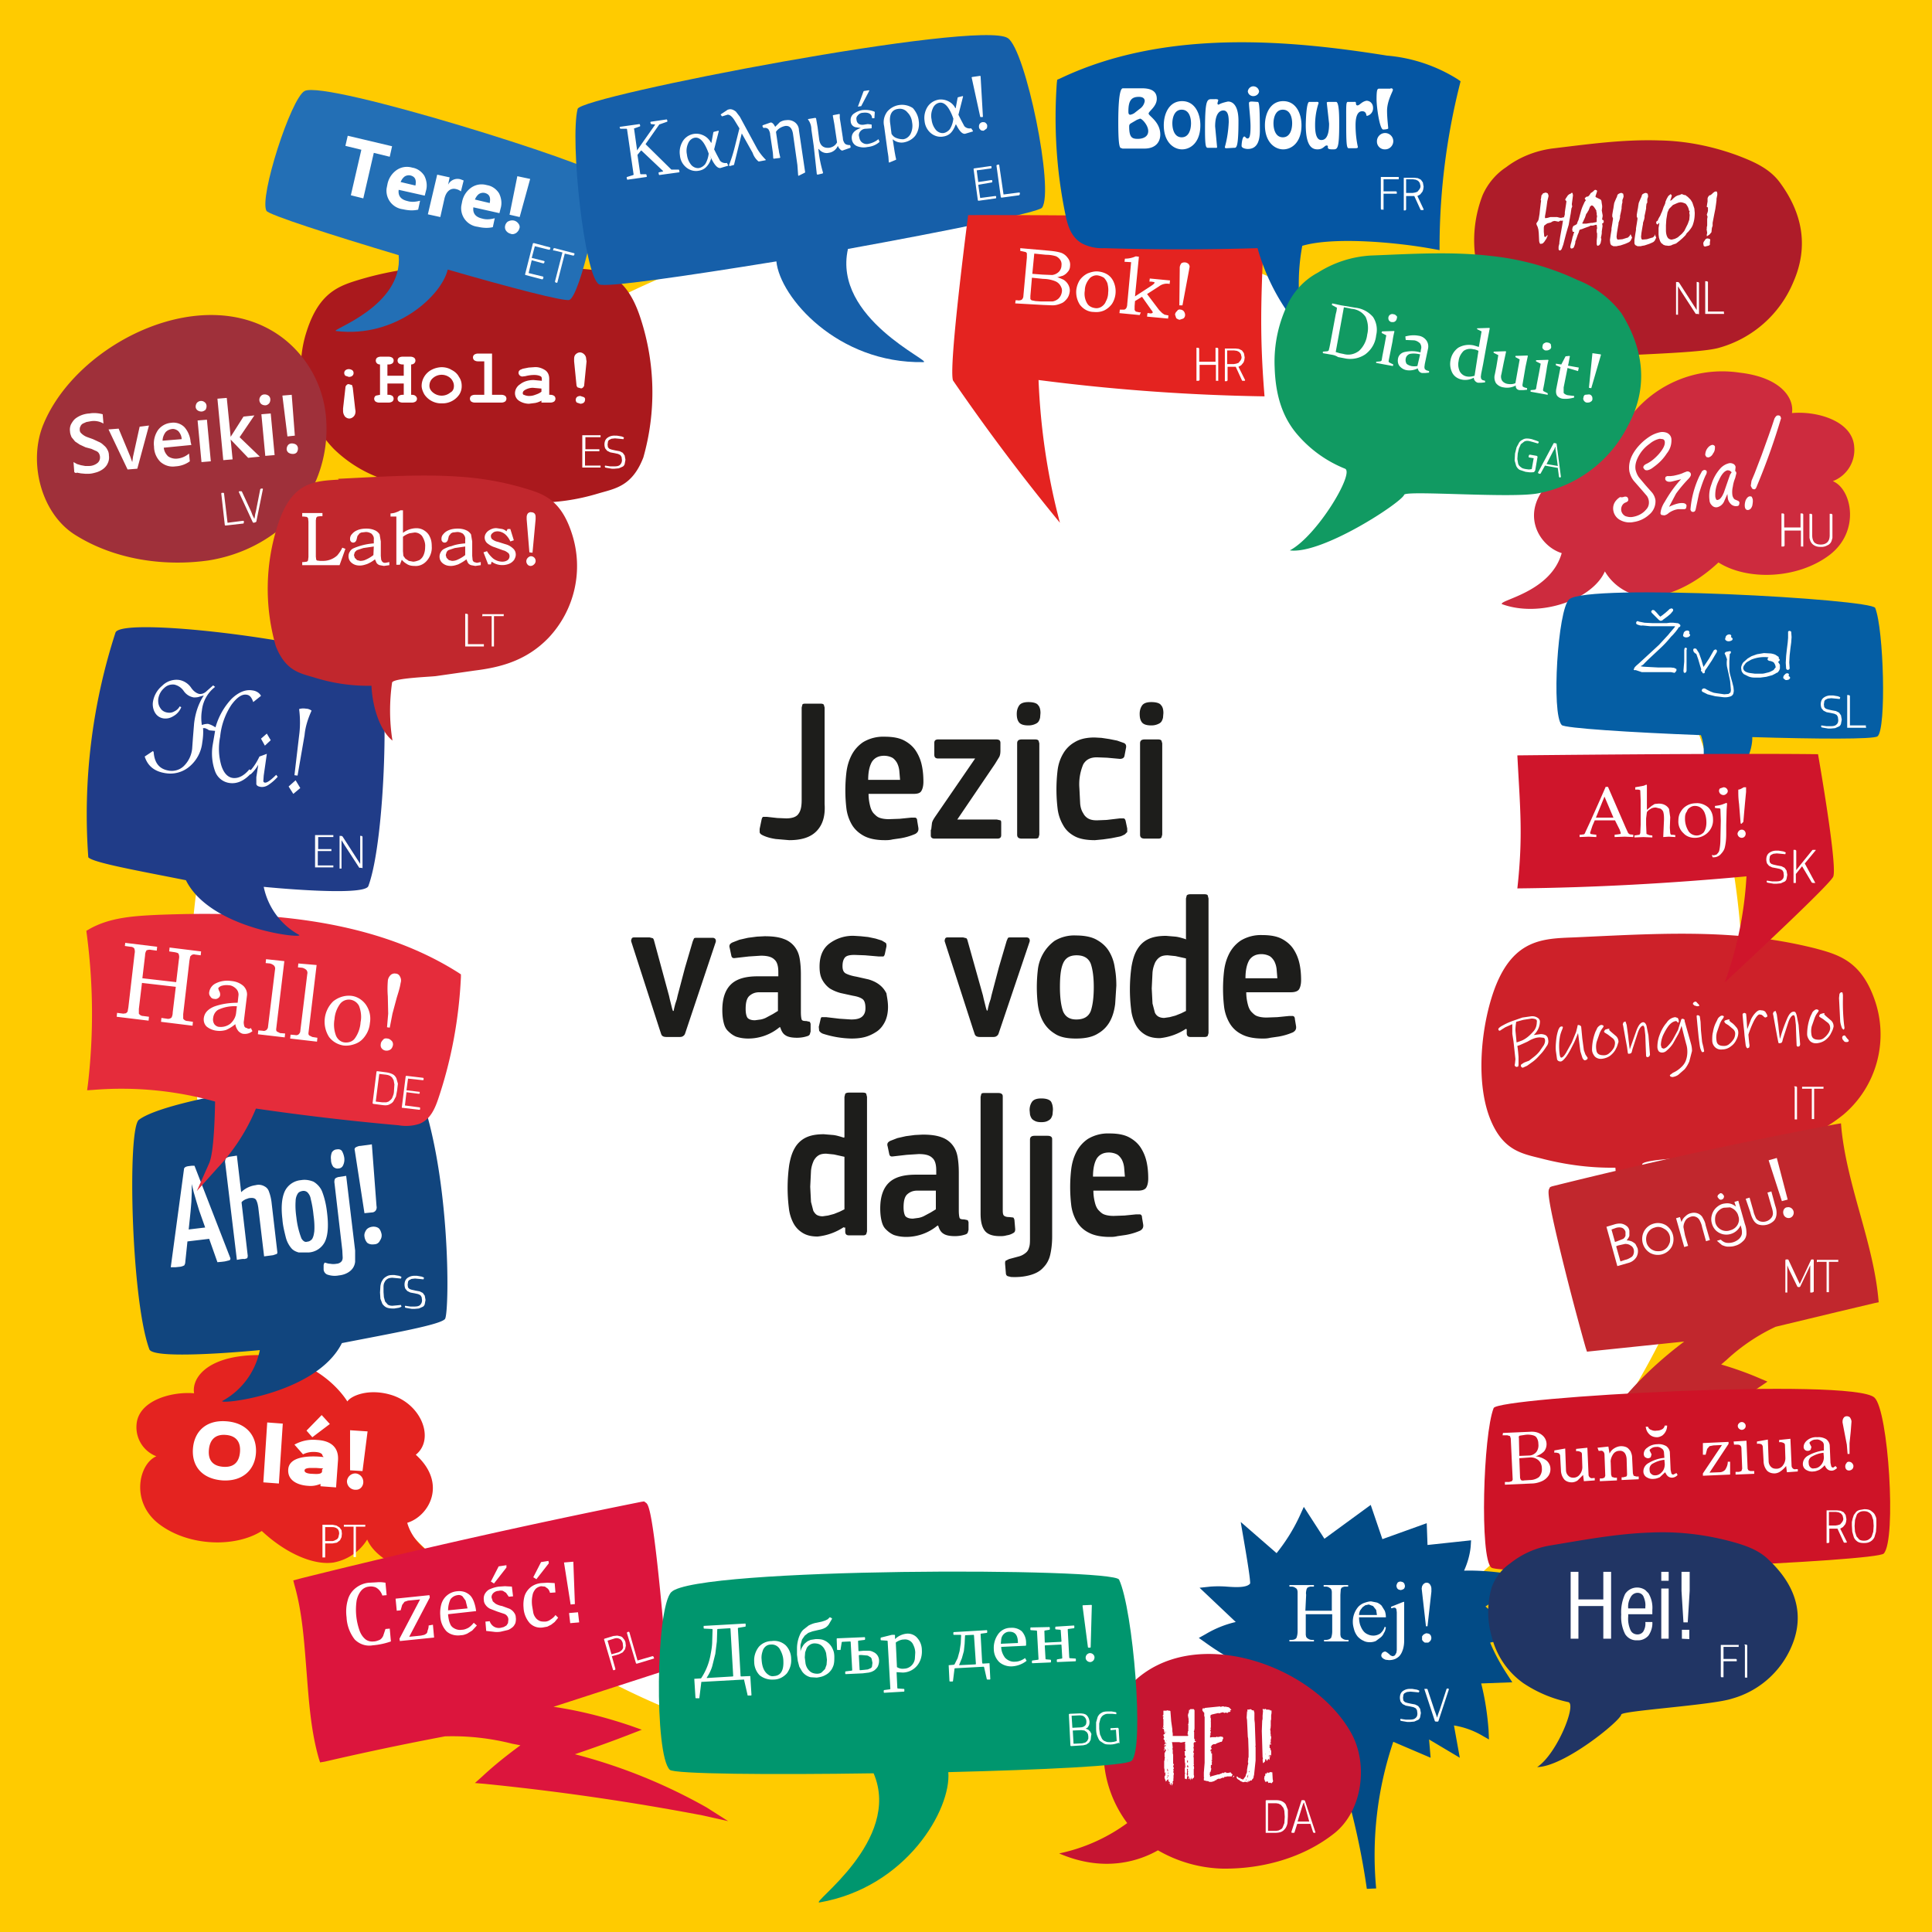 <svg version="1.1" id="Layer_1" xmlns="http://www.w3.org/2000/svg" xmlns:xlink="http://www.w3.org/1999/xlink" x="0" y="0" viewBox="0 0 496.7 496.7" xml:space="preserve"><style>.st2{fill:#fff}.st4{enable-background:new}.st8{fill:#e42320}.st14{fill:#c1272d}.st26{fill:#1d1d1b}</style><g id="Layer_2_00000080890230033413108070000001624559442460715949_"><g id="Layer_1-2"><path fill="#ffcb00" d="M0 0h496.7v496.7H0z"/><defs><path id="SVGID_1_" d="M28.8 39.7h439.5v417H28.8z"/></defs><clipPath id="SVGID_00000109021013887367503690000017851845588864434102_"><use xlink:href="#SVGID_1_" overflow="visible"/></clipPath><g clip-path="url(#SVGID_00000109021013887367503690000017851845588864434102_)"><path class="st2" d="M448.1 255a199.6 199.6 0 1 1-399.3 0 199.6 199.6 0 0 1 399.3 0"/></g></g><g id="Layer_2-2"><path d="M147.1 69c-11.9-.6-24.2-1.5-36.2-.5-6.3.5-12.5 1.6-18.5 3.4-5.3 1.6-10.3 3.3-13.5 13.1a30.1 30.1 0 0 0 6.9 30.4 33.6 33.6 0 0 0 21.6 9.5l11.1 1.6c1.3.2 12.7.6 12.9 1.9.8 5.6.8 11.3-.1 16.9 3.3-2.6 5.8-9 6.1-16.1 5.5.1 11-.7 16.3-2.3 4.4-1.3 8.8-1.8 11.7-9.3a61.2 61.2 0 0 0-.7-35.7c-4-12.5-10.7-12.6-17.6-12.9" fill="#aa191d"/><path class="st2" d="m90.7 99.7.6 5.3.1.7c0 .5-.1 1-.5 1.4-.3.3-.7.5-1.1.5-.4 0-.8-.2-1.1-.5-.3-.4-.5-.9-.5-1.4v-.7l.6-5.3c0-.3.1-.5.3-.7.2-.2.4-.3.7-.2l.7.2.2.7zm.2-3.8c0 .3-.1.5-.3.7-.2.2-.6.3-.9.3l-.9-.3a1 1 0 0 1-.3-.7c0-.3.1-.5.3-.7.5-.4 1.2-.4 1.8 0 .2.2.3.4.3.7zM103.8 98.6h-4.2v2.9h.3c.4 0 .7.1 1 .3.4.4.4 1 0 1.4-.3.2-.6.3-1 .3h-2.4c-.4 0-.7-.1-1-.3a1 1 0 0 1-.3-.7c0-.3.2-.7.5-.8l1-.2v-7.8c-.3 0-.6-.1-.8-.3a1 1 0 0 1 0-1.4c.3-.2.6-.3 1-.3h2c.4 0 .7.1 1 .3.2.2.3.4.3.7 0 .3-.1.5-.3.7-.3.2-.6.3-1 .3h-.3v2.9h4.2v-2.9h-.3c-.4 0-.7-.1-1-.3a1 1 0 0 1 0-1.4c.3-.2.6-.3 1-.3h2c.4 0 .7.1 1 .3.2.2.3.4.3.7 0 .3-.1.5-.3.7-.2.2-.5.3-.8.3v7.8c.3 0 .7 0 1 .2.3.2.5.5.5.8 0 .3-.1.5-.3.7-.3.2-.6.3-1 .3h-2.4c-.4 0-.7-.1-1-.3a1 1 0 0 1 0-1.4c.3-.2.6-.3 1-.3h.3v-2.9zM118.7 99.2a4 4 0 0 1-.6 2.2 5.2 5.2 0 0 1-4.5 2.3 5.2 5.2 0 0 1-4.5-2.3c-.4-.7-.7-1.5-.7-2.2 0-1.7 1-3.3 2.5-4.1a6 6 0 0 1 2.6-.7c.9 0 1.8.2 2.6.7.8.4 1.5 1 1.9 1.8.5.7.7 1.5.7 2.3zm-2 0c0-.7-.3-1.3-.7-1.8a3.4 3.4 0 0 0-4.7-.2c-.6.5-.9 1.2-.9 2 0 .7.4 1.3.9 1.7a3.5 3.5 0 0 0 4.5 0c.6-.3.9-.9.9-1.7zM126.5 90.9v10.6h2.4c.4 0 .7.1 1 .3.4.4.4 1 0 1.4-.3.2-.6.3-1 .3h-6.8c-.4 0-.7-.1-1-.3a1 1 0 0 1 0-1.4c.3-.2.6-.3 1-.3h2.4v-8.6h-1.6c-.4 0-.7-.1-1-.3a1 1 0 0 1-.3-.7c0-.3.1-.5.3-.7.3-.2.6-.3 1-.3h3.6zM139.2 103.5v-.5c-.5.3-1.1.5-1.6.6l-1.6.2c-.9 0-1.9-.3-2.6-.8-.6-.4-1-1.1-1-1.9 0-.9.5-1.8 1.3-2.3 1-.8 2.3-1.1 3.5-1.1l2.1.2v-.5c0-.3-.1-.6-.4-.7-.4-.2-1-.3-1.5-.3a9 9 0 0 0-2.3.3l-.8.1a1 1 0 0 1-.7-.3 1 1 0 0 1-.3-.7l.1-.4.3-.3.7-.3 1.5-.3 1.4-.1c1-.1 2 .2 2.9.8.7.5 1 1.3 1 2.2v4.1h.3c.4 0 .7.1 1 .3.4.4.4 1 0 1.4-.3.2-.6.3-1 .3h-2.3zm0-3.6-2.2-.2a4 4 0 0 0-2.1.6c-.3.2-.5.4-.5.8 0 .2.1.4.3.4.4.2.9.3 1.3.3.6 0 1.1-.1 1.6-.3.6-.2 1.1-.4 1.6-.8v-.8zM150.8 92.9l-.6 6c0 .3-.1.5-.3.7-.2.2-.4.3-.7.2l-.7-.2a1 1 0 0 1-.3-.7l-.6-6v-.6c0-.5.1-.9.4-1.2.3-.3.7-.5 1.1-.5.4 0 .8.2 1.1.5.3.3.5.7.5 1.2l.1.6zm-.4 9.9c0 .3-.1.5-.3.7-.2.2-.6.3-.9.3l-.9-.3a1 1 0 0 1 0-1.4c.2-.2.6-.3.9-.3l.9.3c.2.1.4.4.3.7z"/><g class="st4"><path class="st2" d="M150.4 116.3v3.4h4v.5h-4.7V111.9h4.7v.5H150.5v3.1h3.6v.5h-3.7zM158 120.5h-.7l-.6-.1-.6-.1-.5-.1-.1-.2v-.2l.1-.1.6.1.7.1h1c.7 0 1.2-.1 1.5-.4s.5-.7.5-1.2l-.1-.8-.3-.5-.6-.3-.9-.2-1.1-.2-.8-.4-.5-.6a3 3 0 0 1-.2-1c0-.7.2-1.3.7-1.7a3 3 0 0 1 2-.6h.5l.6.1.6.1.5.2.1.1v.1l-.1.2v.1h-.1l-1-.1-1.1-.1-.9.1-.6.3c-.1.1-.3.3-.3.5l-.1.7.1.7.4.4.6.2.9.2 1.1.2.8.4.5.7.2 1.1-.2 1.1c-.1.3-.3.6-.6.7l-.9.4-1.1.1z"/></g><path d="M351.4 485.6a189 189 0 0 0-9-36.5c-2.9 1.3-5.6 3-8.1 4.9l-2.8 2.1 1.6-8.5a47 47 0 0 1-11.2-1.3l-2.6-.6 5.7-4.8-12.8-6.3 9-5.5c-3.9-2-7.7-4.2-11.3-6.8l-1.7-1.2 1.8-1a27 27 0 0 1 7.7-3.1l-9.3-8.8 2.8-.3a28 28 0 0 1 4.1 0c2.5.2 5.3.3 6.1-.8.1-1.9-2.5-15.9-2.4-15.8l9.2 8c2.4-3 4.4-6.2 6-9.7l1-2.2 5.3 8.2 11.9-8.7 3 8.8 11.4-4.1.2 5.6 11.2-1.2-.1 1.6c-.2 2.1-.8 4.2-1.7 6.2 3.6-.1 7.2.2 10.8.7l1.9.3-.9 1.7a17 17 0 0 1-6.3 6.5c2.4 2.1 5 4 7.8 5.5l3.1 1.7-9.7 2.1c1.2 2.9 2.7 5.6 4.4 8.2l1.3 2-8 .3c1 3.9 1.6 8 1.9 12l.1 2.4-2.1-1.2a21 21 0 0 0-6.9-2.4l1.5 8.3-7.9-4.7.4 4.7-9.6-4.1a91 91 0 0 0-4.4 37.7l-2.4.1z" fill="#024b86"/><path d="M347.3 445.4c-9.9-17.6-40.7-28.2-56.3-12.6a25 25 0 0 0-7.2 19.8c.4 5.8 2.5 11.4 6 16.1a45.3 45.3 0 0 1-17.5 7.8c12 5.2 21.2 1.6 25.4-.8a35 35 0 0 0 16.3 4.7c10.3.2 21.1-2.7 29.2-9.2 7.2-5.9 8.6-17.9 4.1-25.8z" fill="#c61531"/><path class="st2" d="M299.4 448.2v-.4l.1-.1-.1-.3-.2-.2-.1-.2.2-.2-.1-.6-.1.1v-.3l.4-.3.2-.3-.1-.4v.5l-.2.1-.2-1.1h-.2l-.1-.2v-.2l.2.2.1-.3h-.2l.1-.4V442l-.1-.2v-.3l.1.1v-.4l-.2.1.1-.3h-.1l.2-.1v-1.1h.7l.4-.1.2.1h.3l.2.1.2 2.6.3 2.1v.5l.1.6v.6h3.9l.1-.3-.2-.1.1-.8.1-.1v-.4l-.1.1.1-.2v-1l-.1-.1.1-.1.1-.7v-.3h-.1l.1-.2-.1-.5-.1-.6.1-.5.1-.1.1-.8h.2l.1-.2h.9l.2.3v4.7l-.1.6-.1.1.1.2v1.7l.2.1-.1.1.1.4.3.1-.2.2h-.3l-.1.2v.2l-.1.1.1.1v.6l-.1.2.1.3v.5l-.1.1v.5h.2l-.1.2.1.1-.2.1.1.1v.2l-.1-.1.1.7v1.6l.1.1-.2.2.1.1.1.6-.1.2v1.5l.1.3-.1.6-.1-.2-.1.2h-.1l-.1.3-.2-.2v-.3l-.1.1-.2.6-.2-.7-.1.1-.1-.3-.1-.1.1-.1h-.2v-.4l.1-.2h-.1v-.4l.1-.1-.1-.1v-.7l-.2.1v.6l-.1.8.2.4-.1.2-.1.7-.1-.2-.2.1-.2-.2v-1.1l.1-.2-.1-.2v-1.1l.1-.2v-1l-.1-.4V452.3l-.1-.3.3-.2v-.3l-.2-.2v-.8l-.1-.1.1-.2h.2v-.3l-.1-.1v-1.4l-.1-.2.1-.1v-.3l-1.1.2-.4-.1h-1.9l.1.5.1.9-.1.4.1.1v1l.1.3v2.3l.2.2-.2.5.2.5-.2.4.2.2-.2.2.2.1h-.2l.2.5-.1.5V457.2l-.1.3h.1v.2l-.2.3v.4l.2-.1-.2.2-.2.6-.1-.3h-.1.1v-.1l-.1.1.1-.1-.1-.3-.1-.1v.5l-.1.2-.1-.4h-.1l.1-.5-.1.1h-.1v-.2h-.3l.1-.2v-.3h-.2v-.7l-.2.2.2.1v.6l-.2-.2v.4l-.1-.1-.2.3v-.3l-.1-.1-.1-.4-.1-.1v-.5l.3-.5h-.1l-.1-.1.2-.3v-.2l-.1.2-.2-.1v-.7l-.1-.5v-1.8l.1-.1v-.4l.1-.4-.1-.1v-1.1l.1-.1h.1v-.3h.1l.1-.4-.2.1v-.2l-.2-.1.1.2-.1.1v.3l-.1-.1v-.5l.2-.1-.1-.1-.1.1.1-.5.2-.1h.2l-.1-.2h-.2l-.1-.1-.1.4v-.4l.4-.5v.1-.2l-.1-.1h-.1l-.1.3zm.4.3.1-.4-.2.3.1.1zm0-.9.1-.1-.1-.1v.2zm.3 1.9v-.1l-.1.3.1-.2zm0 2.9.2.2-.2-.3v.1zm0 .4.1.1-.1-.2v.1zm.2 2.5v-.2l-.1-.1h.1l-.1-.1v-.2l-.1.1v.5h.2zm-.1-5.3h.1l-.1-.3v.3zm.1 6 .1-.2-.1-.1-.1.1.1.2zm-.1.8.2-.2-.2-.4v.6zm.1-1.3.1-.2-.1.1v.1zm.4 3h-.2v-.1l.2.1zm1-1.4v.2-.2zm.2.6v.4-.4zm3-3.5.1-.1-.1-.1v.2zm.3.7v-.2l-.1.4.1-.2zm0-1.9.1.2.1-.1v-.5h-.2v.4zm.3 1.4v-.3l-.1-.1v-.2h-.2l.1.1-.1.1v.3l.3.1-.2.1.2-.1zm-.1-2.2-.1-.1.1.1zm.1 4.9h.3l-.1.3-.2-.2v-.1zm1.8-9.9h.2v.1l-.2-.1zM311.4 450.8h.2v1.8l-.2-.1.1.2.1.1v.2l-.1.2.1.4-.2.2h-.1v.8h.1v-.2.4l-.2.8-.1-.1-.1.7v.1l.1.1v.4h.1l.1-.1 1.8-.5h.3l.4-.2h.1l.4-.2h.1l.1-.1.1.2.1-.1v-.1l.5-.1v.2h.6l.3-.1v.1l.2-.2.2.2h.1l-.1.1.1.1h.1l.2.3-.2.2v.2H315.4l-.1.1h-.4l-.2.1v.2l-.2-.1-.4.1-.4.2h-.5l-.4.2-.2.2h-.2l-.2.2-.7.2H310.9l-.3-.2h-.3l-.8-.2v-.6l.1-.1-.1-.1v-1.2l.2-2.5v-11.8l-.1-.2v-.9h-.1l-.1-.2-.2-.2-.1-.3.1-.4h.4l.1.1v-.2l4-.4v.1h.3l.1-.1h.5l.2.1h.2l.1-.1.1.1.6.1.2.1.2.2v-.1l.1.2.3.3-.3.1-.1.1.2.1-.2.2-.5.1-.1.2h-.1l-.2-.1h-.3l-.2.1-.4-.2-.4.1-.6.2-.2-.1-1.7.4-.3.2v.6l.1.2v.6l-.1.1h.1v1.6l-.1.2.1.1h-.1l.1.2-.2.5h.2v.3l-.1.1v.7l-.1-.1v.6l.5-.1h1.1v-.1h.2l.2.1.3-.1H313.7l.1-.1.2.1h.2l.2.1.1.3-.2.4v.1h-.1l.1.2h-.1l-.1.2h-.1l-.5.1v.1h-.2l-.5.2-.1.1h-.1l-.1.1h-.5l-.5.3v.2l-.1.1-.1-.1v.3l.1.2.1-.4v.2l-.1.1.1.2v.2h-.1l-.2.2v.5l.1-.3.1.1v.6zm-1.3 5.3v-.2.2zm7 .5.2-.1v.2l-.3.3v-.3h.1zM319.6 458.2l-.2-.1-.5-.2-.2-.2-.5-.3-.2-.2-.1-.4.1-.1.2.1.4.4.1-.2.4.4.2-.1.1.2h.2l.6-.8.2-.7.1-.1.1-.5v-.4l.2-1.2.1-.3v-.3l-.1-.1.1-.1-.1-.2.1-.2v-.5l.1-.4V450l-.1-3-.1-.5-.2-4.3-.1-.6.1-1.5v-.2l.1.2v-.6h.3v.1l.3-.2.1.1.2-.1.3.3h.4l.2.6v1.8l.1.9.2 5.8-.1.2.1.1v3.5l-.4 3.8-.1.2v.4h-.1v.2l-.3.3-.1.3-.1-.1-.1.1-.1-.1-.5.4h-1l-.4.1zm.9-.6-.1-.2-.1.4.1-.1.1-.1zm.3-.7.1-.5v-.2l-.1.2-.2.6.2-.1zm-.1 1.3h.1l.2-.3-.1-.1-.2.3h-.2v.1zm.3-2.6h.2v-.4l-.2.4zM324.7 453.3l-.1-.9.1-.4-.1-.2-.2-6.8.1-2.6.1-.5v-.8l.1-1.1v-.3h-.1l.1-.4h.1l.1.2.4-.2.1.1h.1l.1.2.2-.1.7.1.1.2.2-.1.1.1v.6l-.1.6v1l-.1.4v1.5l-.1.2h.1l-.1.4-.1.1.1.1v.4l.1.1-.1.2.1.1-.1.1.1.3v.3h-.1l.1.2.1-.2v.7l-.1.2h.1l-.2.3h.1l.1-.1-.1.2v.5l-.2.1v.1h.2l.1.1-.1.3-.1-.2-.2.2v.8h.2v.5l.1-.2v.3l.1.1v1.1l-.1.1v.2l-.1-.4-.2.3h.1v.4l-.1.1v.4l-.1.2-.1-.4-.1.2-.2.1-.2.4-.1-.3-.1-.1v-.2h-.1l-.1.2v-.1l-.1.6-.1.1-.1-.1v.2l-.2.2v-.2l-.1.2zm2 5.1-.2-.1-.4.1-.2-.5v.1h-.2l-.1.1-.1-.1-.1.2-.1-.2-.1-.1-.1-.4-.1-.1.1-.8h.1l.1-.2v-.4l.1-.1.1.1.2-.1.1-.3.3.3v-.2l.2.1.1-.2h.5l.1.1.1-.1.1 1.8.1.5-.1.3h-.1l-.2.3-.1-.1h-.1zm-1.3-7.4v-.2l-.1.3.1-.1zm.1 6.2v-.1.1zm.7-5.5h.1v-.5l-.1.1v.4zm.2-1.2v-.2l-.1.1.1.1z"/><path d="M154.1 45c-.3-2.4-70.3-24.5-75.8-21.6-3.5 1.9-11.7 27.3-9.8 30.8.5 1 16.6 6.2 34 11.4 1.2 13.2-17.9 19.3-16.1 19.5 15.4 1.9 27.2-9.2 28.7-15.8 15.9 4.6 30.1 8.3 31.3 7.8 2.8-1.3 8.4-26.2 7.7-32.1" fill="#236fb5"/><path class="st2" d="m100.2 40.3-4.1-1L93.4 51l-3.2-.8 2.7-11.7-4.1-1 .6-2.6 11.4 2.7-.6 2.7zM109.2 50.3l-6.7-1.5c-.2 1.5.5 2.5 2.3 2.9 1 .3 2.1.2 3.2-.1l-.5 2.3c-1.3.3-2.6.2-3.9-.1a4.8 4.8 0 0 1-4.2-5.4l.2-1a5.8 5.8 0 0 1 2.4-3.7c1.2-.8 2.6-1 4-.6 1.3.2 2.4 1 3.1 2.1.6 1.2.8 2.6.4 3.9l-.3 1.2zm-2.4-2.6c.3-1.5-.1-2.3-1.3-2.6a2 2 0 0 0-1.5.3c-.5.4-.8.9-1 1.4l3.8.9zM118.5 49.2c-.4-.3-.8-.5-1.3-.6a2 2 0 0 0-1.8.4c-.6.5-.9 1.2-1.1 1.9l-1.1 4.9-3.2-.7 2.4-10.2 3.2.7-.4 1.9a2.7 2.7 0 0 1 3.2-1.4l.8.3-.7 2.8zM128.4 54.8l-6.7-1.5c-.2 1.5.5 2.5 2.3 2.9 1 .3 2.1.2 3.2-.1l-.5 2.3c-1.3.3-2.6.2-3.9-.1a4.8 4.8 0 0 1-4.2-5.4l.2-1a5.8 5.8 0 0 1 2.4-3.7c1.2-.8 2.6-1 4-.6 1.3.2 2.4 1 3.1 2.1.6 1.2.8 2.6.4 3.9l-.3 1.2zm-2.5-2.6c.3-1.5-.1-2.3-1.3-2.6a2 2 0 0 0-1.5.3c-.5.4-.8.9-1 1.4l3.8.9zM131.3 60.1a2 2 0 0 1-1.2-.8c-.5-.7-.3-1.7.4-2.3l.2-.1c.4-.2.9-.3 1.4-.2.5.1.9.4 1.2.8.3.4.4.9.2 1.3-.1.4-.4.8-.8 1.1-.5.3-1 .4-1.4.2zm5-14.1-2.7 9.8-2.6-.6 2-9.9 3.3.7z"/><g class="st4"><path class="st2" d="m136.7 66.9-.8 3.3 3.7.9.1.1v.2l-.1.3-.1.1h-.2l-4.2-1.1-.1-.1v-.1l2-7.9.1-.1h.2l4.1 1.1.1.1v.1l-.1.3-.1.1h-.2l-3.6-.9-.8 3 3.2.8.1.1v.1l-.1.3-.1.1h-.2l-2.9-.8zM142.2 64.4v-.2l.1-.3.1-.1h.2l5 1.3.1.1v.1l-.1.3-.1.1h-.2l-2.1-.5-1.9 7.4-.1.1h-.1l-.3-.1-.1-.1v-.2l1.9-7.4-2.1-.5h-.3z"/></g><path class="st8" d="M40.2 374.4a8 8 0 0 1-5.1-8.1c.4-6.2 8.9-8.6 14.8-8.1-.6-3.6 2.7-8.5 12.5-9.6 15.1-1.7 24 7.1 26.9 11.7 1-1.5 5.5-3.4 11.2-1.7 8 2.4 11.3 11.5 6.4 15.4 8.2 7.4 3.4 15.8-2.2 17.5 2.6 9.2 14.7 11.1 14.2 12.1-9 3.3-21.6-1.1-24.5-7.8-1.9 3.1-5 5.2-8.6 5.9-5.1.8-12.3-2.3-18.5-8.1-6.8 4.3-18.7 4-26.3-1.7s-5.3-15.6-.8-17.5"/><path class="st2" d="M57.2 380.6c-5.3-.4-7.9-3.7-7.6-8.1s3.3-7.5 8.6-7.1 7.9 3.9 7.6 8.2-3.4 7.3-8.6 7zm.8-11.7c-2.8-.2-4.1 1.4-4.3 3.9s.9 4.1 3.7 4.3 4.1-1.3 4.3-3.8-.9-4.2-3.7-4.4zM71.7 381.4l-4-.3 1-15.4 4 .3-1 15.4zM86.4 382.4l-4-.3v-.6c-1 .4-2 .6-3.1.5-2.1-.1-5.4-1-5.2-4.2.2-3.4 5.3-3.5 8.1-3.3l1 .1-.3-.4c0-.4-.5-.8-1.7-.9-1.2-.1-2.3.1-3.3.6l-2.2-2.5c1.8-1 3.8-1.4 5.8-1.2 3.8.2 5.6 2.1 5.4 5.2l-.5 7zm-1.6-16.3-4.5 3.4-1.5-1.7 3.9-4 2.1 2.3zm-1.7 11.4h-.4l-1.4-.1h-1.7c-1.2.1-1.3.4-1.3.7s.3.7 1.7.8c.8 0 2.7.3 2.8-.6v-.5l.3-.3zM94.5 368l-1.3 10.2-3.2-.2v-10.3l4.5.3zm-3.3 15c-1.1-.1-2-1-2-2.2.1-1.1 1-2 2.2-2 1.1.1 2 1 2 2.2 0 1.1-.8 2-1.8 2h-.4zM335.6 414.1h6.8V409.2l-.1-.5-.2-.3-.3-.2c-.3-.2-.6-.3-1-.3h-.5v-.4h6.3v.4h-.9l-.4.1-.4.2-.2.4-.1 1.4v10.3l.1.5.2.3.3.2c.3.2.6.3 1 .3h.5v.4h-6.3v-.4h.5c.5 0 1-.2 1.3-.5.2-.5.3-1.1.3-1.7V415h-6.8v5.3l.1.5.2.3.3.2c.3.2.6.3 1 .3h.5v.4h-6.3v-.4h.5c.5 0 1-.1 1.3-.5.2-.5.3-1.1.3-1.7V409.2l-.1-.5-.2-.3-.3-.2c-.3-.2-.6-.3-1-.3h-.5v-.4h6.3v.4h-.9l-.4.1-.4.2-.2.4c-.1.5-.2.9-.1 1.4l-.2 4.1zM349.4 415.8c0 .7.1 1.4.3 2 .2.5.4 1 .8 1.5.3.4.7.7 1.2.9.4.2.9.3 1.4.3.6 0 1.2-.2 1.7-.5.6-.5 1-1.1 1.2-1.8l.3.2c-.1.5-.2 1-.5 1.4-.2.5-.5.9-.9 1.2l-1.2.9a4 4 0 0 1-1.5.3c-.6 0-1.2-.1-1.7-.4-.5-.2-1-.6-1.4-1a5 5 0 0 1-.9-1.6c-.2-.7-.4-1.4-.4-2.1a5.9 5.9 0 0 1 1.4-4 4 4 0 0 1 1.5-1c.6-.2 1.2-.4 1.8-.4l1.5.3c.5.2.9.5 1.2.8l.8 1.3c.2.5.3 1.1.3 1.7h-6.9zm0-.6h4.6l-.2-1.3-.8-1-1.1-.4-.9.2-.7.5-.6.8a3 3 0 0 0-.3 1.2zM361 411.8v10c0 .8-.1 1.5-.3 2.2-.2.6-.4 1.1-.8 1.6-.3.4-.8.7-1.2.9-.5.2-1 .3-1.6.3l-.9-.1-.6-.3-.4-.4-.1-.4.1-.4.2-.3.3-.2.3-.1h.2l.2.1.3.2.5.4c.2.3.5.4.9.5l.5-.2.4-.7.1-.7V414.5l-.1-.8-.2-.3-.4-.1-.7.2-.1-.4 3-1.2.4-.1zm-.9-5.2.4.1c.3.1.5.3.6.6l.1.4c0 .3-.1.6-.3.8l-.4.2-.4.1-.4-.1a.9.9 0 0 1-.6-.6l-.1-.4.1-.4.2-.4c.2-.2.5-.3.8-.3zM367 418.1h-.4l-1-8.8-.1-.9.1-.6.3-.5.4-.3c.5-.2 1-.1 1.3.3.3.4.4.8.4 1.2v.7l-1 8.9zm-.2 1.8.5.1c.3.1.5.4.6.6l.1.5-.1.5-.3.4-.4.3h-.9l-.4-.3-.3-.4v-.9l.3-.4c.3-.2.6-.4.9-.4z"/><path d="M148.5 28c.8-3.3 103.3-23.1 110.6-18.2 4.6 3 12 39.2 8.8 43.6-.9 1.2-24.5 6-49.9 10.6-4 17.9 22 29 19.4 29.1-22.1.4-36.9-16.7-37.8-25.9-23.4 3.8-44 6.8-45.6 5.9-3.8-2.2-7.5-37.1-5.5-45.1" fill="#165fa9"/><path class="st2" d="m159.3 32.7.1-.1 5-.7.1.1.1.4-.1.1-1.4.5h-.1l.8 5.7.1-.2 4.5-6.4V32l-1-.1-.1-.1-.1-.4.1-.1 4.1-.6.1.1.1.4-.1.1-2 .7-3.5 5v.1l6.6 6.5h1.9l.1.1.1.5-.1.1-5.1.7-.1-.1-.1-.5.1-.1 1-.2.1-.1-.1-.1-5.5-5.2h-.1l-.9 1.1v.1l.7 4.8.1.1h1.4l.1.1.1.5-.1.1-4.9.7-.1-.1-.1-.5.1-.1 1.6-.5.1-.1-1.7-11.7-.1-.1h-1.6l-.1-.1-.1-.3zM187.2 42.5v.1l-2 .6h-.1c-.7 0-1.4-.8-2.2-2.4-1.2-2.4 0 0-.1 0a5 5 0 0 1-1.3 2.2c-.5.5-1.2.8-1.9.9-1.1.2-2.2-.1-3.1-.8-1-.8-1.6-1.9-1.7-3.2-.2-1.3.1-2.6.8-3.7a4.1 4.1 0 0 1 5-1.5c1 .4 1.7 1.1 2.2 2h.1l.5-2.7.1-.1 1.2-.3.1.1-1.2 4.7.6 1.2.9 1.7c.4.5 1.1.7 1.7.6h.1l.3.6zm-5-3c-.3-.9-.7-1.8-1.2-2.6-.7-1.1-1.5-1.6-2.3-1.5-.8.1-1.5.7-1.8 1.5-.4.9-.5 1.9-.3 2.8.1 1 .5 2 1.2 2.8.5.5 1.2.8 1.9.7.6-.1 1.2-.5 1.6-1 .5-.8.8-1.8.9-2.7zM195.2 41.5h-.2a4.8 4.8 0 0 1-1.5-2.2l-2.8-5-2 8.1-1.1.3-.2-.2c.6-1.5 1.1-3.1 1.5-4.7l1.2-4.8-1.1-1.8c-.7-1.2-1.4-1.8-2-1.7l-1.3.4h-.1l-.3-.4v-.1l1.8-1.2.4-.1c.6-.1 1.2.2 1.7.6l1 1.3 4.5 8.3c.6 1 1.3 1.9 2.2 2.8l-.1.1-1.6.3zM207 44.3l-.1.1-1.6.8-.1-.1-.2-2.7-1.1-7.8c-.2-1.6-.9-2.4-2.1-2.2-.9.2-1.8.7-2.3 1.5l.6 4.1.1.5.1.7.3 1.3-.1.1-1.6.2-.1-.1-.1-1.4-.1-.7-.1-.7-.5-3.3c0-.5-.2-.9-.4-1.3-.3-.4-.8-.5-1.3-.4l-.1-.1-.2-.4.1-.2 2-.7h.2c.3.1.5.3.7.6l.3.5 1.2-1.2c.5-.3 1.1-.5 1.6-.5a3 3 0 0 1 2.2.5c.7.5 1.1 1.3 1.1 2.1l1.6 10.8zM218.7 37.8l-.1.2-2 .7h-.2c-.5-.3-.8-.7-1-1.2a3 3 0 0 1-2.4 1.8c-.9.2-1.9-.2-2.5-1h-.1c.2 2.1.6 4.1 1.2 6.1l-.1.2-1.3.3-.2-.1-.8-7.3-.6-4.2c0-.9-.3-1.9-.9-2.6l.1-.1 1.8-.3.2.1.4 2.3.4 3.1c.2 1.6 1.1 2.3 2.5 2.2.9-.1 1.7-.6 2.1-1.4l-.7-4.7-.2-1.1-.2-1.1.1-.1 1.6-.3.1.1v.9l.1.7.1.6.6 3.9c0 .5.2 1 .5 1.4.3.3.8.4 1.3.4l.1.1.1.4zM224.8 28.7l.1.1-.1 1.6h-.6v-.1c-.1-1-.9-1.5-2.4-1.3-.5 0-1 .3-1.3.7-.3.3-.4.7-.3 1.1.1 1 .9 1.5 2.2 1.2l.7-.1.9.1.1.1v.8l-.1.1-1.4.1c-1 0-1.8.8-1.8 1.7l.1.5c.1.5.3 1 .7 1.3.5.4 1.1.5 1.6.4 1-.2 1.9-.6 2.6-1.2l.1.1.2.5v.1c-.9.8-2 1.2-3.1 1.3-.9.2-1.8.1-2.6-.2-.8-.3-1.3-1-1.4-1.8-.2-1.4.6-2.3 2.3-2.9l-1.4-.2c-.7-.2-1.2-.8-1.2-1.6a2 2 0 0 1 1-2 5 5 0 0 1 2-.8c1.1-.1 2.1 0 3.1.4zm-2.8-5.2.1-.1 1.3-.2.1.1-2.1 4h-.1l-.6.1c-.1 0-.2 0-.1-.1l1.4-3.8zM236.2 31.1c.2 1.3-.1 2.7-.9 3.8-.7.9-1.8 1.5-2.9 1.7-1 .2-2.1-.1-2.9-.8l.5 3.2.2 1.1.2.9-.1.1-1.7.7-.1-.1-.1-1.4-.1-.7-.1-.6-.9-6.6c-.3-1.3 0-2.6.8-3.7a5 5 0 0 1 6.6-.9c.8.9 1.4 2.1 1.5 3.3zm-5.3-3.1c-1.7.2-2.4 1.6-2 4l.3 2.4c.3.5.7.9 1.3 1.1.5.2 1.1.3 1.7.3.8-.1 1.4-.6 1.8-1.2.5-.9.7-2 .5-3.1-.1-1-.5-1.9-1.2-2.6a2.5 2.5 0 0 0-2.4-.9zM250.1 33.6c.1.1 0 .1 0 .2l-2 .6h-.1c-.7 0-1.4-.8-2.2-2.4h-.1c-.3.8-.7 1.6-1.3 2.2-.5.5-1.2.8-1.9.9-1.1.2-2.2-.1-3.1-.8-1-.8-1.6-2-1.7-3.2-.2-1.3.1-2.6.8-3.7.7-1 1.7-1.6 2.9-1.8 1.7-.2 3.5.7 4.2 2.2h.1l.5-2.7.1-.1 1.2-.3.1.1-1.2 4.7.6 1.2.9 1.7c.4.5 1.1.7 1.7.6h.1l.4.6zm-5-3.1c-.3-.9-.7-1.8-1.2-2.6-.7-1.1-1.5-1.6-2.3-1.5-.8.1-1.5.7-1.8 1.5-.4.9-.5 1.9-.3 2.8.1 1 .5 2 1.2 2.8.5.5 1.2.8 1.9.7.6-.1 1.2-.5 1.6-1 .5-.8.8-1.7.9-2.7zM252.1 30.1l-.1-.1-2.2-10.1.1-.1 2.1-.3.1.1.6 10.4-.1.1h-.5zm.5 1.3c.3 0 .6 0 .8.2.2.2.4.4.4.7 0 .3 0 .6-.2.8l-.7.5c-.3 0-.6 0-.8-.2-.2-.2-.4-.4-.4-.7-.1-.7.3-1.2.9-1.3z"/><g class="st4"><path class="st2" d="m251.5 47.5.5 3.4 3.8-.5h.2l.1.1v.4l-.1.1-4.3.6h-.2l-.1-.1-1.1-8v-.1l.1-.1 4.2-.6h.2l.1.1v.4l-.1.1-3.7.5.4 3 3.3-.5h.2l.1.1v.4l-.1.1-3.5.6zM262.1 50.1l-.1.1-4.4.6h-.2l-.1-.1-1.1-8v-.2l.1-.1.4-.1c.1 0 .2 0 .2.2L258 50l3.9-.5h.2l.1.1v.3l-.1.2z"/></g><path class="st8" d="M325.1 55.9c-.7 18.3-1.5 27.7 0 46-19.4-.3-38.8-1.7-58.1-4.2.5 12.4 2.3 24.7 5.5 36.7A529 529 0 0 1 245 97.8c-1-3.2 2.5-31.5 3.9-42.5 22.7-.1 76.2.6 76.2.6"/><path class="st2" d="m262.3 63.8 6.8.6c1.1.1 2.3.2 3.4.5.8.2 1.5.7 2 1.4.5.6.7 1.4.6 2.1 0 .5-.2 1.1-.6 1.5-.3.4-.8.8-1.3 1l-1.4.4c.6.1 1.1.4 1.6.6.5.3 1 .8 1.3 1.4.3.6.4 1.2.3 1.8-.1.6-.3 1.2-.7 1.7-.4.5-.9 1-1.5 1.2-.7.3-1.4.5-2.2.5l-2.5-.1-7.1-.4.1-.8h.5c.3.1.7 0 1-.1.3-.2.5-.6.5-1l.9-9.9v-1c0-.2-.2-.3-.3-.4l-.9-.2-.5-.1v-.7zm3.6 1.4-.5 5.2 2.6.2 2.5.1a3 3 0 0 0 1.7-.8c.4-.4.7-1 .7-1.7a2 2 0 0 0-.4-1.5c-.3-.4-.8-.8-1.3-.9-.7-.2-1.5-.3-2.3-.3l-3-.3zm-.6 6.2-.4 4.7v.8l.3.3 1 .2 1.4.1h3a3 3 0 0 0 1.6-.8 3 3 0 0 0 .8-1.7c.1-.6-.1-1.1-.4-1.6-.3-.5-.8-.9-1.3-1.1-1-.4-2.1-.6-3.1-.6l-2.9-.3zM282.4 69.8c.9.1 1.8.4 2.5.9s1.2 1.2 1.5 2a6 6 0 0 1-.5 5.4c-.5.7-1.2 1.3-2 1.7-.9.4-1.8.5-2.7.4-1.4 0-2.7-.7-3.6-1.9a6 6 0 0 1-.9-3.7c.1-.9.4-1.8.9-2.6.5-.7 1.2-1.3 2-1.7 1-.4 1.9-.6 2.8-.5zm-.2 1c-.7-.1-1.5.2-2 .7-.8.9-1.3 2-1.3 3.2-.2 1.1 0 2.3.6 3.3.4.7 1.2 1.1 2 1.2.5.1 1.1 0 1.6-.3s1-.8 1.2-1.4c.4-.7.6-1.5.6-2.3.1-.8 0-1.6-.2-2.4-.2-.5-.5-1-.9-1.4-.5-.3-1-.5-1.6-.6zM289.1 67.3l.1-.8c1 0 1.9-.2 2.8-.6l.8.1-1 10.2 4-2.6c.6-.4 1-.7 1-.9s0-.2-.2-.2l-.6-.1h-.5l.1-.8 5.2.5-.1.9a3.3 3.3 0 0 0-2.7.6l-3.1 2 3.1 4.1.8.8.6.4 1 .2-.1.8-5.4-.5.1-.9h.4c.3.1.5.1.8 0l.2-.2-.3-.5-.1-.1-2.4-3.4-1.8 1.1-.1 1.3v1l.3.4.9.2h.4l-.3.7-5.2-.5.1-.9h1.1c.2 0 .4-.2.5-.3.2-.3.3-.7.3-1.1l1-10.8-1.7-.1zM303.5 79.6c.3 0 .7.2.9.5.4.6.4 1.4-.2 1.8l-.9.3c-.3 0-.6-.2-.9-.4l-.3-.9c0-.3.2-.7.5-.9.2-.4.6-.5.9-.4zm-.3-1.1.1-9.2v-.5c0-.4.2-.8.4-1.1.6-.4 1.4-.3 1.9.2.2.3.3.6.2.9l-.1.6-1.7 9.1h-.8z"/><g class="st4"><path class="st2" d="M308.2 97.9h-.6V89.4h.5l.2.2V93h4.2v-3.6h.5l.2.2V97.9c0 .1-.1 0-.1 0h-.5v-4.1h-4.2v3.9l-.2.2zM320.1 97.7v.1l-.1.1H319.4l-.1-.1-1.6-3.5h-2.1v3.5l-.2.2h-.5V89.6h2.7l.9.1.8.4.5.7.2 1.1-.1.7c-.1.2-.1.5-.3.7l-.5.6-.7.4 1.7 3.4zm-.9-5.9-.2-.8-.4-.5-.6-.3-.7-.1h-1.8v3.5h1.7l.6-.1.6-.2.5-.6c.2-.3.3-.5.3-.9z"/></g><path d="M386.2 106.9c5.9-3.8 13.4-18.9 11.1-19.6a30.5 30.5 0 0 1-11.5-6.8c-4.3-4.1-6-9.4-6.6-15.1a32 32 0 0 1 2-15.3c1.3-2.9 3.4-5.4 6-7.1 3.4-2.6 7.5-4.2 11.7-4.8 9.2-1.1 18.3-2.4 27.6-2.1 6.9.1 13.8 1.5 20.3 3.9 3.9 1.5 8 3.2 10.7 6.8 5.8 7.8 7.6 16.4 3.6 25.6a29.2 29.2 0 0 1-19.1 17c-5.7 1.7-30.5 1.7-30.8 2.8-.3 1.7-17.4 15.1-25 14.7" fill="#ae1c29"/><path class="st2" d="m404.1 49.5.2.2.1.5-.1.8-.2 1.5.1.6-.2.5-.1.7-.1.7-.1.5-.1.6-.1.5-.2 1.2-.3 1-.4 1.4-.7 2.7-.4 1.1c-.1.2-.3.4-.5.4l-.2-.1-.1-.2v-.7l.2-.8v-.3l.2-1.4.5-2.8.2-1.2v-.2h-.1l-.2.1-.2-.1-.3.1-.3.2-.5-.1-.5-.1-.5.1-.5.3-.8.2a2 2 0 0 0-.6.4l-.3.2-.1.5v1.1l.1 1c0 .2.1.3.2.3h.1l.2-.1.1-.1.1-.2h.2v.1l-.2.4-.1.3-.6.9-.4.4-.5.1c-.2 0-.3-.2-.4-.7l-.1-2.1-.1-.9-.2-.7-.2-.4-.1-.3v-.2l.2-.3.2-.3.1-.2.1-.4.1-.6.1-.6.1-1 .2-1.7.1-.7-.1-.2.1-.5.1-.7.2-.2.2-.3.7-.2.5.2.2.5v.3l-.1.4-.2.8-.2 1.5-.2 1.3-.2 1.1v.4l.1.1.6-.1.7-.2H400.3l.4.1.4.1h.3l.4-.1h.2l.1-.1.1-.3.1-.4v-.5l.1-.7.2-1.3.1-.7v-.2l-.1-.1-.2-.2.1-.3.4-.6.2-.3.4-.3c.3-.1.5-.2.6-.4zM404.2 59.3V59l.1-.5.2-.4.2-.1.4-.2.3-.2.1-.3.1-.3.2-.4.2-.7.5-1.8.2-.6.2-.5.5-1.1.3-.4-.3-.5.4-.4.5-.1.3-.3.4-.6.2-.1.4-.3.3-.3.2-.1.4.1.1.3-.2.6-.2.6v.2l.1.1 1.2.6.2.3.1.7.1.6v.4l-.1.8.2 1.1c.1.4-.1.8-.1 1.2v.1h.1l.2.1.1.2v.3l-.1.2-.2.1-.1.1.1.6-.2 1.4v.5l-.1.6-.1.4v.2l.1.3-.1.5-.1.5-.3.5-.4.2-.2-.1-.1-.3v-1l.1-.9V60l-.1-.3V59l.1-.3-.1-.9H410.2l-.3.1-.4.1h-.6l-.3.2-.6.2-.8.3-.5.2-.4.1-.2.1-.1.2-.1.4-.3.7-.1.3-.2.6-.1.3-.2.5v.3l-.1.4-.1.3-.2.5-.2.2-.4.1-.2-.1-.1-.3.1-.6.2-.7.2-.8.1-.5.1-.2.1-.4.2-.6v-.1h-.3l-.1-.1c0-.1-.1-.1 0-.2v-.2l-.1.2zm3.6-1.8.6-.1.7-.1h.3l.5-.1.5-.1.1-.1v-.9l.1-.5-.1-.4v-.4l-.1-.4v-.3l-.1-.1-.1-.2-.2-.3-.2-.3-.3-.3-.3-.1-.4.3-.4 1-.2.3a2 2 0 0 1-.4.6l-.3.9-.6 1.3-.1.1v.1l.1.1H407.8zM419.2 60.2l.4.9-.2.4-.2.4-.3.3-.4.2-.7.3-.6.2-.6.2-.6.1-.4.1h-.8l-.2-.1-.2-.1-.2-.1-.2-.4-.1-.9.2-1.4.2-1.2v-.4l.2-1.2.2-1.3-.1-.3-.1-.2v-.5l.1-.6.1-.6.1-.5.1-.7.1-.6.2-.5.3-.7.2-.4.1-.4.2-.3.4-.2.3-.1h.2l.4.2.1.5v.3l-.1.3-.1.3-.1.2v.7l-.1.3-.1.8v.4l-.2 1-.2.9v.4l-.1.5-.2.6-.1.3v.3l-.1.5-.3 1.8-.1 1 .1.5.2.2 1.2-.1 1.3-.4h.1l.1-.1.2-.2.2-.2.2-.4zM425.4 60.2l.4.9-.2.4-.2.4-.3.3-.4.2-.7.3-.6.2-.6.2-.6.1-.4.1h-.8l-.2-.1-.2-.1-.2-.1-.2-.4v-.9l.2-1.4.2-1.2v-.4l.2-1.2.2-1.3-.1-.3-.1-.2v-.5l.1-.6.1-.6.1-.5.1-.7.1-.6.2-.5.3-.7.2-.4.1-.4.2-.3.4-.2.3-.1h.2l.4.2.1.5v.3l-.1.3-.1.3V52.1l-.2.3-.1.8v.4l-.2 1-.2.9v.4l-.1.5-.2.6-.1.3v.3l-.1.5-.3 1.8-.1 1 .1.5.2.2 1.2-.1 1.3-.4h.1l.2-.1.2-.2.2-.2v-.4zM426.2 56.7l.1-.3.2-.4.3-.5.1-.2.1-.3.2-.4.2-.5.3-.9.2-.4.2-.5.1-.5.3-.7.4-.7.6-.5.2.2.1.2-.2.7-.2.5.1.1.3-.2.5-.5.5-.4.4-.2.3-.1.4-.1.2-.1.2-.1h.1l.5.2.5.1.2.2.3.2.7.7c.2.3.5.7.6 1.1l.4 1.2.1 1.1c0 1-.1 1.9-.4 2.8-.2.8-.7 1.4-1.2 2l-.2.2-.3.3-.1.2-.2.3-.7.7-.8.7-.9.7-.9.3-.4.2-.6.1-.9-.1-.5-.2-.2-.2-.3-.2-.3-.5-.3-.9-.1-.8V58.6l.1-.6.1-.6-.1-.1-.2.3-.1.1h-.1l-.2-.1-.1-.3V57l.4-.3zM432 52l-.5.1-.5.2-.9.4-.2.2-.3.3-.5.5-.4.9-.3 1.8-.1 1.5v1.3c0 .6.1 1.3.4 1.8.2.4.7.6 1.1.6l.8-.2c.4-.2.7-.3 1-.6l.8-.7.6-.7.3-.6.6-1.2.4-1.1.1-1.2-.1-.6.1-.4-.2-.2V54c-.1-.6-.4-1.1-.8-1.6-.4-.2-.9-.4-1.4-.4zM439 61.3l.5.1.2.2-.1.7v.6l-.2.2-.3.1-.4.1-.4.1-.3-.2-.1-.6c0-.3.2-.6.4-.8.1-.3.4-.5.7-.5zm-.2-6.1.2-.6.1-.4V53.3h-.1l-.2-.1v-.1l.1-.7.1-.6V51l.1-.3.2-.3.2-.2h.2l.4-.3.3-.3.4-.3.4-.1.2.1.1.4v.4l-.1.5-.1.5v.4l-.1.8-.2 1.4-.3 1.5-.4 2.1V58.1l-.1.2-.1.4-.1 1-.5.6-.6.4h-.1v-.4l.1-.4-.1-.7c-.1-.2 0-.3 0-.4v-.4l.1-.4v-1.7l.1-.6-.2-.5z"/><g class="st4"><path class="st2" d="M436.5 80.7h-.5l-.1-.1-3.7-5.7-.8-1.3v7.3c0 .1-.1 0-.1 0h-.4V72.5h.5l.2.1.1.1 3.8 5.9.7 1.1v-7.2c0-.1.1 0 .1 0h.3l.2.2v8.1l-.3-.1zM443.2 80.7H438.4V72.3c0-.1.1 0 .1 0h.4l.2.2v7.6h4.1v.4c.1.1.1.2 0 .2z"/></g><path d="M471.2 123.7a8.6 8.6 0 0 0 5.5-8.8c-.4-6.7-9.6-9.3-16-8.7.6-3.9-2.9-9.2-13.5-10.4a29.8 29.8 0 0 0-29 12.6c-1-1.6-5.9-3.7-12.1-1.8-8.6 2.6-12.3 12.4-7 16.7-8.8 8-3.7 17 2.4 18.9-2.8 10-15.9 12-15.4 13.1 9.7 3.6 23.3-1.1 26.5-8.4 2 3.4 5.4 5.7 9.2 6.4 5.5.8 13.3-2.4 20-8.7 7.4 4.7 20.2 4.3 28.4-1.8s5.9-17.1 1-19.1" fill="#cd2b3e"/><path class="st2" d="M417.6 127.7c.6-.1.9.1 1 .6s-.2.7-.7.9c-.8.3-1.2 1.2-1.1 2a2 2 0 0 0 1.1 1.5c.6.2 1.2.3 1.8.2 1.3-.2 2.6-.8 3.5-1.9.6-.6.8-1.4.7-2.2a3 3 0 0 0-.5-1.3l-1.2-1.4-2.1-2.4c-.6-.7-1-1.6-1.2-2.5-.3-2 .3-4 2-6.1.9-1.1 1.9-2 3.1-2.8.9-.6 1.9-1 2.9-1.2.6-.1 1.2 0 1.7.2.6.3 1 .8 1.1 1.5.1 1.4-.3 2.7-1.2 3.8-.9 1.4-2 2.5-3.4 3.5-.5.4-1 .7-1.6.8-.3 0-.5 0-.7-.2l-.3-.4c-.1-.4.2-.8.9-1.1 1.2-.6 2.2-1.5 3.1-2.5 1.1-1.3 1.6-2.3 1.5-3.1 0-.3-.2-.6-.5-.7l-.8-.1c-1 .2-1.9.7-2.6 1.3a9.2 9.2 0 0 0-3 3.5c-.5 1-.8 2.1-.6 3.2.2.8.5 1.5 1 2.1l1.6 1.9 1.6 1.8c.5.6.8 1.3.9 2 .1 1.4-.5 2.8-1.6 3.7a7.5 7.5 0 0 1-4 1.9 5 5 0 0 1-3.8-.7 3.4 3.4 0 0 1-1.4-2.1c-.2-.9 0-1.8.5-2.5.3-.4.7-.8 1.2-1.1.6.1.8 0 1.1-.1zM429.1 130.3c.8-.4 1.6-.7 2.5-.9 1.2-.2 1.9 0 2 .6l-.1.6c-.1.2-.3.3-.5.3h-1.5c-.9.1-1.8.5-2.5 1-.3.3-.7.5-1.1.6l-.7-.1a.5.5 0 0 1-.3-.5c.1-1 .5-2 1.1-2.9 1.2-2.1 2.6-4.1 4.2-5.8l-2.4.6c-1 .2-1.6-.1-1.7-.7l.1-.5.4-.2h.9l.8-.1c.9-.2 1.8-.4 2.6-.8l.8-.3c.3 0 .5 0 .7.2.2.1.3.3.3.5.1.3-.2.8-.7 1.3a35.7 35.7 0 0 0-3.1 3.7l-1.8 3.4zM438.1 120.8l.5.1.2.3c0 .4-.1.7-.3 1-.7 1.5-1.2 3.1-1.7 4.7l-.8 3.8c-.1.6-.3.9-.7.9-.2 0-.4 0-.5-.2a.8.8 0 0 1-.2-.4 24.7 24.7 0 0 1 2.3-8.6l.7-1.3.5-.3zm2-6.4c.3-.1.7.1.8.4v.2c0 .6-.1 1.1-.5 1.6-.2.5-.7.9-1.2 1l-.5-.1-.3-.5c0-.6.2-1.3.6-1.8.3-.4.7-.7 1.1-.8zM444.1 127l-.8 1.8c-.3.8-1 1.4-1.8 1.6-.6.1-1.1-.1-1.5-.6-.3-.3-.5-.8-.5-1.2-.2-1.4 0-2.8.5-4.1a11 11 0 0 1 2.4-4.2c.6-.6 1.3-1 2.1-1.2.4-.1.8 0 1.2.2.3.2.5.5.5.8l-.1 1c.2.1.3.3.3.6l-.3 1.2a9 9 0 0 0-.6 2.2 6 6 0 0 0-.1 2.3c.1.4.3.8.6 1l.7.3c.3.1.5.3.5.6l-.1.5c-.1.2-.3.3-.5.3-.6.1-1.2-.1-1.6-.5-.4-.4-.7-.9-.8-1.5l-.1-1.1zm1.1-5.6-.5-.4-.5-.1c-.8.1-1.6 1-2.3 2.6a8 8 0 0 0-.9 4.3l.2.6c.1.1.3.2.5.1.5-.1 1-.7 1.5-1.9l1-2.9.6-1.7.4-.6zM449.8 127.6c.2 0 .5 0 .6.2l.2.5c.1.6 0 1.1-.1 1.7-.2.6-.5 1-1 1.1s-.8-.2-.9-.7c-.1-.6 0-1.2.2-1.8.3-.6.6-.9 1-1zm7.3-20.8c.2 0 .4 0 .6.2l.2.5a170.5 170.5 0 0 1-5.7 16.2l-.5 1.2c-.2.6-.4.9-.7.9-.2 0-.5-.1-.6-.3l-.3-.6.2-1.3.8-1.9 1.8-4.7 1.8-5 .8-2.3.7-2.1c.3-.5.5-.8.9-.8z"/><g class="st4"><path class="st2" d="M458.6 140.5h-.6V132h.5l.2.2v3.4h4.2V132h.5l.2.2V140.5c0 .1-.1 0-.1 0h-.5v-4.1h-4.2v3.9l-.2.2zM470.4 132.1h.5l.2.2v6l-.2.7c-.2.6-.6 1-1.1 1.2a3 3 0 0 1-1.7.4c-.7 0-1.2-.1-1.7-.4s-.8-.7-1-1.2l-.2-.7v-6.2h.5l.2.2v5.3c0 .8.2 1.4.5 1.8.4.4.9.6 1.7.6.7 0 1.3-.2 1.7-.6s.6-1 .6-1.8v-5.5z"/></g><path d="M482.1 156.3c-.9-2.3-74.1-6.4-78.7-2.2-2.9 2.6-4.6 29.4-1.9 32.3.7.8 17.6 1.9 35.8 2.6 4.4 12.5-12.6 23.1-10.7 22.9 15.4-1.9 24.1-15.6 23.9-22.4 16.6.5 31.2.6 32.2-.2 2.3-1.9 1.6-27.5-.6-33" fill="#055ea4"/><path class="st2" d="M420.8 160.5c-.2-.2-.2-.4-.1-.6.1-.2.4-.3.6-.1l1.5.3 2 .1h3.7l.8-.1h.9l.9.1c.3 0 .5.1.7.3.2.1.3.4.1.6l-.1.1-.2.1-.4-.1-.2-.3v-.3l.3-.2-.1.1v.6h-.2l-.4-.1H424.3l-2-.2c-.5.1-1-.1-1.5-.3zm10 .2.2-.3.3-.1.3.2.1.4-.3.7-.6.8-.7.8-.5.5a28 28 0 0 1-2.9 3.1l-3.1 2.9-.6.6c-.3.3-.5.6-.9.8s-.6.5-.9.8l-.8.4c-.3 0-.4-.1-.4-.2l.2-.4.3-.4.1-.1.8-.7 2.5-2.3 2.6-2.4 2.4-2.6.4-.5.6-.7.6-.7.3-.6zm-10.5 11.5-.2-.3.2-.4.4-.3h.5l1.3.2 1.8.1 1.9.1h3.3l.9.1.6.3v.4l-.2.3-.2.2s-.1.1 0 .1l-.5-.1-.5-.1h-7.5l-1.8-.6zm6.9-13.5.1.4-.1.3-.3.1-.4-.1-.9-.9-.9-.9-.2-.3.1-.3.3-.2.4.1.6.6.6.7.5.5h.2s0 .1 0 0zm2.2-1.5-.2-.3.1-.3.3-.2.4.1c.2.2.2.5 0 .7l-.5.6-.7.6-.8.6-.7.5-.4-.7-.1.1.3-.3h.3l.2.2v.4l-.2.3-.4.1a.5.5 0 0 1-.5-.3c-.1-.2 0-.4.1-.6l.6-.4.9-.7.8-.7.4-.4.1.7c.1.1 0 0 0 0zM434 163.1c-.2.1-.5.1-.6-.2v-.5l.1-.1.5.8c-.1-.1-.2 0-.3.1l-.2.3-.1-.4h.2-.1l.4-.2c.1-.1.3-.1.4 0l.2.2v.3l-.3.3c-.4.2-.8.2-1.1.1-.2-.1-.4-.2-.4-.5l.2-.7c.2-.3.5-.5.9-.5.3 0 .4.1.5.3.1.2 0 .4-.1.5l-.2.2zm-.9 3.5.3-.1.2.1.1.2-.1.3V172.5l-.2.4-.3.1-.2-.1-.1-.4.1-1.3.1-1.1V167.1l.1-.5zM435.4 167.5l-.1-.4.1-.3.3-.1.4.1.7 1.1.6 1.7.5 1.7.4 1.2v.4l-.2.2h-.3l-.2-.3-.5-1.6-.5-1.7-.5-1.4c-.3-.1-.5-.3-.7-.6zm2.2 5 .5.1c.1.1-.1.2-.4.3l-.1-.2c.1 0 .1-.1 0-.2l-.3.1v-.2c0-.2.1-.4.3-.5l.2-.2.2-.3 1.4-2.1 1.2-2.1.3-.2h.3l.2.2v.4l-1.3 2.2-1.4 2.1-.1.1-.3.5-.3.4-.1.1-.3-.5zM444.7 167.4l.3.1v.2l-.1.3-.3.2h-.1l.1-.1s.1-.1.1 0v.1l-.1 1.8v1.8c0 .7.1 1.3.3 2l.5 1.8c.1.5.3 1 .3 1.6.1.4 0 .8-.1 1.2-.2.4-.5.6-.9.7-.7.2-1.3.2-2 .1l-.8-.1-.9-.1-2-.5-1.4-.7-.1-.3.1-.3.3-.2h.4l.7.4.8.4.8.3.6.1 2.1.3 1.1-.1.5-.4.1-.6-.2-2.3-.4-1.9-.4-1.8a6 6 0 0 1 0-1.9l-.4-1.1a.8.8 0 0 1-.2-.5l.3-.3 1-.2zm.2-3.4c-.2.1-.4.1-.6-.1a.6.6 0 0 1 0-.6l.1-.1c.2.2.4.4.5.8-.1-.1-.2 0-.3.1l-.2.3-.1-.4v.1h.2-.1s-.1 0 0 0l.4-.2c.1-.1.3-.1.4 0l.2.2c.1.2 0 .5-.3.6-.4.2-.8.2-1.1.1-.2-.1-.4-.2-.5-.5l.2-.7c.2-.3.5-.5.9-.5.2 0 .4.1.5.3l-.1.6h-.1zM457.3 169.3c.2.1.3.3.2.5-.1.2-.2.3-.4.3l.5.8v1l-.2.5-.3.4-.3.2h-.1l-.3.2-.4.2-.4.2-.4.1-1.1.3-1.5.2H451a4 4 0 0 1-1.5-.3l-1.2-.6c-.3-.3-.6-.7-.6-1.1-.1-.4-.1-.8.1-1.2.1-.3.3-.7.6-.9l.9-.8 1-.6 1.4-.5 1.8-.3 1.8.1c.5.1 1 .2 1.4.5l.6.4v.4zm-2.5.6-.3-.2-.1-.2.1-.3.2-.2a8.9 8.9 0 0 0-4.5.6l-.7.4a3 3 0 0 0-.7.5l-.5.7c-.1.3-.2.5-.1.8l.2.4.4.3.5.2.4.1 1.5.2h1.7c.6 0 1.1-.2 1.6-.3.5-.1 1-.4 1.4-.6 0 0-.1 0 0 0l.2-.2.2-.3.2-.2c0-.5-.2-.9-.5-1.3-.3-.2-.8-.4-1.2-.4zM459.3 173.1h.4l.2.2v.3l-.1.3-.4.3-.1-.2.3-.1c.1-.1.3-.1.4 0l.2.2v.3l-.3.3c-.3.1-.6.2-.9.1l-.5-.4c-.1-.2 0-.5.1-.7.2-.2.4-.5.7-.6zm.4-10.4v-.3l.2-.2h.3l.3.2.1 1.4-.1 1.4-.2 1.5-.2 1.8-.1 1.8.1 1.5c0 .2-.2.4-.4.4-.2.1-.4-.1-.5-.3l-.1-1.5.1-1.8.2-1.8.2-1.6.1-1.2v-1.3z"/><g class="st4"><path class="st2" d="M470.7 187.3h-.7l-.6-.1-.6-.1-.5-.1-.1-.2v-.2l.1-.1.6.1.7.1h1c.7 0 1.2-.1 1.5-.4.4-.3.5-.7.5-1.2l-.1-.8-.3-.5-.6-.3-.9-.2-1.1-.2-.8-.4-.5-.6a3 3 0 0 1-.2-1c0-.7.2-1.3.7-1.7a3 3 0 0 1 2-.6h.5l.6.1.6.1.5.2.1.1v.1l-.1.2v.1h-.1l-1-.1-1.1-.1-.9.1-.6.3c-.1.1-.3.3-.3.5l-.1.7.1.7.4.4.6.2.9.2 1.1.2.8.4.5.7.2 1.1-.2 1.1c-.1.3-.3.6-.6.7l-.9.4-1.1.1zM479.8 187.1h-4.9V178.7c0-.1.1 0 .1 0h.4l.2.2v7.6h4.1v.4l.1.2z"/></g><path d="M404.6 241c13.5-.6 27.4-1.5 41.1-.5 7.1.5 14.1 1.6 20.9 3.3 6 1.6 11.7 3.2 15.2 12.8a27 27 0 0 1-7.8 29.9 41.8 41.8 0 0 1-24.5 9.3l-12.6 1.6c-1.4.2-14.4.6-14.7 1.9-1 5.5-.9 11.1.1 16.6-3.8-2.5-6.5-8.8-7-15.7-6.2.1-12.4-.7-18.4-2.2-5-1.3-9.9-1.8-13.3-9.2-4.5-9.7-2.9-25.3.8-35 4.8-12.4 12.4-12.5 20.2-12.8" fill="#cd2129"/><path class="st2" d="M397.6 269c-.5.8-1 1.5-1.7 2.2-.6.7-1.2 1.3-1.9 1.8l-1.4 1-1.1.5-.3-.1-.2-.3c0-.2 0-.4.2-.5l.6-.4.5-.2.8-.3 1.4-1.1a8 8 0 0 0 1.3-1.3l1.1-1.6c.2-.4.4-.9.3-1.4 0-.2-.2-.5-.4-.5l-.9-.1c-.9 0-1.7.3-2.5.7l-.7.4-1.1.5-.9.4-.6.2.1.7.1.9.1 1.2v2.1l-.1.4-.4.1-.3-.1-.2-.3.1-.6.1-1-.4-3.7-.1-.9-.3-1.9v-2.5l-1.8.8-.8.5-.6.4-.3-.1-.1-.3c0-.2.4-.6 1.2-1a16 16 0 0 1 2.7-1.2l2.3-.8 2.1-.3c.6-.1 1.2 0 1.7.3.4.2.7.6.7 1 0 1.3-.6 2.6-1.6 3.5l1.5-.2c.5-.1 1 0 1.5.2.4.2.7.7.7 1.1a2 2 0 0 1-.4 1.8zm-2.9-7c-.4-.1-.8-.2-1.2-.1l-1.9.3-1.8.5a15 15 0 0 0-.2 2.2l.3 3.1.6-.2.8-.3c1.1-.5 2-1.3 2.8-2.2.7-.7 1-1.6 1-2.6.1-.3-.1-.6-.4-.7zM408 272.4l-.5.2c-.2 0-.5-.2-.7-.7l-.5-1.6-.4-3.2-.1-.8-.1-.7c-.4 1-.8 2.1-1.3 3-.5 1-1 2-1.7 3-.6.8-1.1 1.3-1.5 1.3-.4 0-.8-.2-.9-.6l-.3-2.1c-.1-1 0-2 .1-3 .1-.9.3-1.8.6-2.6l.3-.5.3-.2c.3 0 .5 0 .5.2l-.1.4c-.3.7-.6 1.5-.7 2.3-.2 1.2-.2 2.4-.1 3.6.1 1 .2 1.5.5 1.5s.7-.4 1.2-1.2l1.5-2.7 1.1-2.7.3-1.2.1-.5.1-.1.5.1.3.3.3 3.1.4 3 .4 1.1.4.6.2.3-.2.4zM415.5 269.5c-.3.7-.8 1.3-1.4 1.8-.6.5-1.4.8-2.2.9-.7.1-1.4-.1-1.9-.6-.4-.5-.7-1.1-.7-1.7 0-1.6.3-3.2.9-4.7l.3-.6c.1-.3.3-.6.6-.8.2-.2.4-.3.7-.3l.3.1.2.2-.1.2-.1.2a5 5 0 0 0-.9 1.6l-.7 2a5 5 0 0 0-.1 2.1c.1 1 .7 1.4 1.9 1.4a2 2 0 0 0 1.5-.6c.4-.3.8-.8 1.1-1.3.2-.4.3-.9.3-1.3s-.2-.8-.5-1.1l-1.3-1-.8-.5c-.2-.1-.2-.3-.2-.4l.3-.4.7-.2h.3l.1.1-.1.1v.1l.4.4 1.4 1.2c.4.4.6.9.6 1.5-.2.5-.3 1.1-.6 1.6zM424 271.6l-.4.2-.3-.1-.1-.2-.1-2.4-.1-2.9-.2-1.8c-.1-.5-.2-.7-.4-.7-.4 0-.9.6-1.3 1.7l-1.4 4.3-.2.8-.2.3-.4.1h-.3l-.1-.2-.2-1.5-.5-2.7-.5-2.8-.1-.4.2-.5.5-.2.3.9.4 2.9.1 1 .3 2.4.1-.3.1-.3 1.6-4.5c.5-1.2 1-1.8 1.6-1.9.4 0 .7.3.9.9l.5 2.5.4 5-.2.4zM434.3 272.9c-.3.7-.7 1.4-1.2 2l-1.6 1.4c-.4.3-.9.5-1.5.6l-.5-.1a.8.8 0 0 1-.2-.4l.8-.6c.9-.4 1.6-.9 2.3-1.6.5-.5.9-1.1 1.1-1.8.2-.6.3-1.3.3-2s-.1-1.4-.3-2l-.6-2.3-.6-2.4a13 13 0 0 1-.8 2.1l-1.4 2.5a8 8 0 0 1-1.5 1.7c-.4.4-.8.6-1.3.6-.3 0-.7-.1-.9-.4a2 2 0 0 1-.3-1.1c0-1 .2-2.1.6-3.1.4-1.1 1-2.2 1.8-3.1a3 3 0 0 1 2.2-1.4l.6.2c.2.2.2.4.3.7 0 .3 0 .5-.2.5s-.1 0-.1-.1l-.2-.2-.2-.1c-.8.1-1.4.6-1.9 1.2-.6.8-1.1 1.7-1.5 2.6-.3.8-.5 1.6-.5 2.4l.2.7.5.2a2 2 0 0 0 1-.6c.5-.5 1-1.1 1.4-1.8l1.3-2.4.8-2.6.1-.2.2-.1.4.1.2.2V262.5l.9 3.2.7 2.5c.2.7.3 1.3.3 2l-.7 2.7zM436.3 258.7l-.7-.2-.4-.4.2-.4.4-.2c.2 0 .4.1.5.3l.4.4.2.3c0 .1-.2.2-.6.2zm1.8 11.7-.4.1c-.2 0-.3-.3-.5-.8s-.3-1.6-.5-3.1l-.3-3-.2-2.2v-.3l.2-.1c.2 0 .5.1.6.3l.2 1.4.1 2.2.3 3 .3 1.2.2 1v.3zM446.4 267.3a4 4 0 0 1-1.4 1.7c-.6.5-1.4.8-2.2.8-.7.1-1.4-.1-1.9-.6-.4-.4-.7-1-.7-1.7 0-.8 0-1.5.2-2.2a8 8 0 0 1 .8-2.5l.3-.6c.1-.3.3-.6.6-.8.2-.2.4-.3.7-.3l.3.1.1.2-.1.2-.1.2a5 5 0 0 0-.9 1.6l-.7 2a5 5 0 0 0-.1 2.1c.1 1 .7 1.4 1.9 1.4a2 2 0 0 0 1.5-.6c.4-.3.8-.8 1.1-1.3.2-.4.3-.9.3-1.3s-.2-.8-.5-1.1l-1.2-1-.8-.5-.3-.4c0-.2.1-.3.3-.4l.7-.2h.3l.1.1-.1.1v.1l.4.4c.5.3.9.7 1.3 1.2.4.4.6.9.6 1.5s-.2 1.3-.5 1.8zM454.3 261.4l-.4.2-.3-.1-.3-.3-.4-.3-.5-.1c-.4 0-.8.5-1.4 1.5-.6 1.2-1.1 2.4-1.5 3.7l.1 1.1.1 1 .1.7-.1.5-.4.2c-.2 0-.4-.3-.5-.8l-.3-2.5-.1-1.2-.2-1.8-.2-2.3c0-.3.1-.4.5-.5l.4.2.1 1 .2 3 1-2.6c.3-.6.7-1.2 1.2-1.7.3-.3.7-.6 1.1-.6l.8.1c.2.1.5.2.6.4l.3.5c.2.4.2.6.1.7zM462.7 268.9l-.4.2-.3-.1-.1-.2-.1-2.4-.1-2.9-.2-1.8c-.1-.5-.2-.7-.4-.7-.4 0-.9.6-1.3 1.7l-1.4 4.3-.2.8-.2.3-.4.1h-.3l-.1-.2-.3-1.5-.5-2.7-.5-2.8-.1-.4.2-.5.5-.2.3.9.4 2.9.1 1 .3 2.4.1-.3.1-.3c.5-1.8 1.1-3.3 1.6-4.5.5-1.2 1-1.8 1.6-1.9s.7.3.9.9l.5 2.5.4 5-.1.4zM470.8 265.5c-.3.7-.8 1.3-1.4 1.8-.6.5-1.4.8-2.2.9-.7.1-1.4-.1-1.9-.6-.4-.5-.7-1.1-.7-1.7 0-1.6.3-3.2.9-4.7l.3-.6c.1-.3.3-.6.6-.8.2-.2.4-.3.7-.3l.3.1.2.2-.1.2-.1.2a5 5 0 0 0-.9 1.6l-.7 2a5 5 0 0 0-.1 2.1c.1 1 .7 1.4 1.9 1.4a2 2 0 0 0 1.5-.6c.4-.3.8-.8 1.1-1.3.2-.4.4-.9.3-1.3 0-.4-.2-.8-.5-1.1l-1.3-1-.8-.5c-.2-.1-.2-.3-.2-.4l.3-.4.7-.2h.3l.1.1-.1.1v.1l.4.4 1.4 1.2c.4.4.6.9.6 1.5-.1.5-.3 1.1-.6 1.6zM473.8 256.8a50.5 50.5 0 0 0 .3 6.7l.1.7c0 .3-.1.5-.3.5l-.3-.3a6.9 6.9 0 0 1-.5-1.8l-.3-6 .1-1c.1-.3.3-.5.6-.5l.2.1.1.6v1zm.9 11.1c-.2 0-.4 0-.6-.2l-.4-.5-.1-.4c0-.3.2-.6.6-.6l.2.1.2.3.3.4.3.3.1.2c0 .3-.2.4-.6.4z"/><g class="st4"><path class="st2" d="M461.3 279.3h.5l.2.2V287.8h-.6V279.5c-.2-.1-.2-.2-.1-.2zM463.3 279.9v-.5h5.5c.1 0 0 .1 0 .1v.4H466.4v7.8h-.6v-7.8h-2.5z"/></g><path class="st14" d="m408.3 389.5 3.1-5.4a133 133 0 0 1 21.3-25.9c-4.1.4-8.2.7-12.3.8l-2.7.1 1.8-2c4.1-4.5 8.7-8.6 13.5-12.2l-25 2.6-.3-.9c-.5-1.7-3.2-11.4-5.5-20.7-4.7-18.8-4.2-19.7-3.9-20.3l.2-.4.5-.2a1304 1304 0 0 1 73.1-16l1.2-.2.1 1.2c.7 7.2 2.7 14.5 4.7 21.7s4.1 14.7 4.8 22.1l.1 1-1 .2-9.7 2.3-15.8 3.8a49 49 0 0 0-12.6 8.5l-1.4 1.2c3.4 1 6.8 2.2 10 3.6l1.9.8-1.6 1.1a517.1 517.1 0 0 0-39.9 29.3l-4.6 3.9z"/><path class="st2" d="m413 315.4 2-.6c.6-.2 1.3-.3 1.9-.2.5.1.9.3 1.3.6s.6.7.7 1.2v1.3c-.1.4-.4.8-.7 1.2.5 0 .9.1 1.4.3.3.2.7.4.9.7l.5 1a3 3 0 0 1-.3 2.3c-.5.8-1.3 1.3-2.1 1.5l-2.8.8-2.8-10.1zm1.3.7.9 3.2.6-.2 1.5-.6c.3-.2.5-.5.6-.8v-1c-.1-.4-.4-.8-.8-1-.5-.2-1.1-.2-1.7 0l-1.1.4zm1.2 4.3 1.1 3.9 1.2-.4c.6-.1 1.1-.4 1.6-.7.3-.2.5-.5.6-.9a2 2 0 0 0 0-1.1c-.1-.4-.4-.8-.8-1-.4-.3-.9-.4-1.4-.4l-1.8.4-.5.2zM425.1 314.6a4 4 0 0 1 3.2.4 4.3 4.3 0 0 1 1.5 5.5 4.1 4.1 0 0 1-5.6 1.6 4.2 4.2 0 0 1-1.6-5.4 4 4 0 0 1 2.5-2.1zm.3 1c-.8.2-1.4.7-1.8 1.4-.4.7-.5 1.6-.3 2.4.1.5.4 1 .8 1.4.4.4.8.6 1.4.8.5.1 1.1.1 1.6 0s1-.4 1.4-.8c.4-.4.6-.9.8-1.4.1-.5.1-1.1 0-1.6-.2-.8-.7-1.5-1.5-1.9-.8-.5-1.6-.6-2.4-.3zM430.9 313.2l1-.3.4 1.3a3 3 0 0 1 1-1.5c.4-.4.9-.7 1.4-.8 1.1-.3 2.2 0 2.9.9.4.7.8 1.4.9 2.2l1.1 3.8-1 .3-1-3.6c-.1-.6-.3-1.1-.6-1.7a1.9 1.9 0 0 0-2.3-1c-.6.2-1.1.5-1.4 1-.3.5-.5 1.1-.5 1.7l.4 2.1.8 2.7-1 .3-2.1-7.4zM445.9 309l1-.3 1.7 6c.3.8.4 1.6.4 2.4 0 .7-.3 1.5-.9 2-.6.6-1.3 1-2.1 1.2-.6.2-1.2.2-1.8.2-.5 0-1-.2-1.5-.4l-1.3-1.1 1-.3c.4.4.9.7 1.4.8a4 4 0 0 0 3.3-1c.3-.3.6-.7.7-1.2.1-.6 0-1.3-.2-1.9l-.1-.4a4 4 0 0 1-4.6 2.3 4 4 0 0 1-1.8-1 4 4 0 0 1-1-1.8c-.2-.7-.2-1.4 0-2.1a4 4 0 0 1 1-1.8c.5-.5 1.1-.9 1.8-1.1.5-.1 1.1-.2 1.7-.1.6.1 1.2.4 1.7.8l-.4-1.2zm-2.7 1.5c-.5.1-1 .4-1.4.8-.4.4-.7.9-.8 1.4-.1.5-.1 1.1 0 1.6.2.8.7 1.4 1.4 1.8.7.4 1.6.5 2.4.2a3 3 0 0 0 1.9-1.4c.4-.7.5-1.5.2-2.3-.1-.5-.4-1-.8-1.4-.4-.4-.8-.6-1.3-.8l-1.6.1zm-1-3.7c.2-.1.4 0 .6.1l.4.5c.1.4-.1.9-.6 1-.2.1-.4 0-.6-.1l-.4-.5c-.1-.2 0-.4.1-.6l.5-.4zM448.8 308.2l1-.3 1 3.5c.1.6.4 1.2.6 1.7.2.4.6.7 1.1.9 1 .3 2.1 0 2.8-.8.3-.3.5-.8.5-1.2 0-.6-.2-1.3-.4-1.9l-1-3.5 1-.3 1 3.7c.3.8.4 1.6.3 2.4-.1.6-.3 1.1-.7 1.5a4 4 0 0 1-3.6 1c-.6-.1-1.1-.5-1.4-.9-.5-.7-.8-1.5-1-2.3l-1.2-3.5zM458.5 312.1c-.2-.7.1-1.5.8-1.7h.1c.8-.2 1.5.3 1.7 1 .2.7-.2 1.5-.9 1.7-.7.2-1.5-.2-1.7-1 0 .1 0 .1 0 0zm-.4-3.3-3.4-10.5 2.1-.6 2.8 10.7-1.5.4z"/><g class="st4"><path class="st2" d="M465.9 332.3h-.5v-7l-.5 1.1-2.1 4.4-.2.1h-.3l-.2-.1-2.2-4.5-.4-1v7h-.5V324l.1-.2H459.7l.1.1 2.2 4.7.7 1.5.7-1.5 2.2-4.7.1-.1h.5l.1.2v8.1l-.4.2zM467.1 324.5v-.6h5.5c.1 0 0 .1 0 .1v.4H470.2v7.8h-.6v-7.8h-2.2l-.3.1z"/></g><path d="M384 362c1.1-2.8 92.2-7.9 97.9-2.7 3.6 3.3 5.7 36.5 2.4 40.1-.9 1-21.9 2.4-44.5 3.3-5.5 15.6 15.7 28.7 13.4 28.5-19.2-2.4-30-19.5-29.7-27.9-20.6.6-38.8.7-40.1-.3-3-2.4-2.1-34.1.6-41" fill="#ce1327"/><path class="st2" d="m386.4 368.4 6.9-.3c1.1-.1 2.2.1 3.1.8a3 3 0 0 1 1.2 2.2 3 3 0 0 1-.6 2 5 5 0 0 1-2.2 1.3c1 .1 2 .5 2.8 1.1.6.5 1 1.3 1 2.1a3 3 0 0 1-.5 1.8 4 4 0 0 1-1.7 1.4c-.9.4-1.8.6-2.8.6l-6.7.3v-.7h1.1l.7-.2.2-.4-.5-10.6-.2-.6-.7-.2h-1.2l.1-.6zm4.2 5.9 2.5-.1c.7 0 1.3-.3 1.8-.8.5-.6.7-1.4.6-2.2 0-.5-.1-1-.4-1.5-.2-.4-.6-.6-1-.7a5 5 0 0 0-2.1-.1l-1.3.2c-.2.1-.3.3-.2.6l.1 4.6zm0 .6.2 5.1.2.5c.2.1.5.2.8.1l1.6-.1c.8 0 1.7-.3 2.3-.8a3 3 0 0 0 .7-2.2c0-.8-.3-1.6-.9-2.1a3 3 0 0 0-2.2-.7l-2.7.2zM402.4 372.4l.2 5.5c0 .6.2 1.1.6 1.5.4.4.8.5 1.3.5a2 2 0 0 0 1.7-.9 3 3 0 0 0 .6-2l-.1-3.1c0-.3-.1-.5-.3-.6-.4-.2-.8-.3-1.2-.2v-.6l2.9-.3.3 6.9c0 .3.1.5.3.7.2.2.5.3.8.2h.5v.6l-2.8.2-.2-1.6-1.4 1.4c-.4.3-1 .5-1.5.5-.7 0-1.4-.2-1.9-.7-.6-.7-.9-1.6-.9-2.5l-.2-3.6c0-.3-.2-.6-.4-.7-.4-.1-.7-.2-1.1-.1v-.6l2.8-.5zM410.7 372.2l2.8-.3.3 1.8a3 3 0 0 1 1.3-1.4c.5-.3 1.1-.5 1.7-.5.5 0 1 .1 1.4.3.4.2.7.6 1 1 .2.5.4 1 .4 1.6l.2 4.1.2.6.7.2h.6v.7l-4.4.2v-.7h.4l.8-.2c.2-.2.2-.4.2-.6l-.1-3.6c0-.6-.1-1.2-.4-1.7-.3-.5-.9-.8-1.5-.7-.7 0-1.3.4-1.6.9-.4.6-.7 1.4-.6 2.1l.1 3.1.2.6.7.2h.6v.7l-4.4.2v-.7h.6l.6-.2.2-.5-.2-5.4c0-.3-.1-.6-.3-.8a.8.8 0 0 0-.8-.2h-.4l-.3-.8zM431 378.7l.3.5a2 2 0 0 1-1.4.7c-.4 0-.7-.1-1-.3-.4-.3-.6-.7-.8-1.1l-1.4 1.3c-.5.2-1 .4-1.5.4-.7.1-1.4-.1-2-.5-.4-.3-.7-.8-.7-1.4 0-1 .6-1.8 1.4-2.2a9.4 9.4 0 0 1 4-1.3l-.1-1.3c0-.4-.2-.9-.6-1.1-.4-.3-.9-.5-1.4-.4a2 2 0 0 0-1.3.4c-.3.2-.4.3-.4.5l.2.4.3.6-.2.7a1 1 0 0 1-.7.3c-.3 0-.5-.1-.8-.3-.2-.2-.3-.5-.3-.8 0-.7.4-1.3.9-1.6.7-.6 1.7-.9 2.6-.9.8-.1 1.6.1 2.3.5.5.4.8.9.9 1.5l.2 4.6.2.9c.1.2.3.3.5.3l.8-.4zm-7.9-11.9h.6c.1.4.4.7.8.8.4.2.9.3 1.4.2.5 0 1-.1 1.5-.4.3-.2.5-.5.6-.9h.6a3.2 3.2 0 0 1-1.3 2.6c-.4.2-.8.4-1.3.4-.7 0-1.3-.2-1.8-.6-.7-.6-1-1.3-1.1-2.1zm4.8 8.5c-1.1.1-2.2.5-3.2 1.1-.5.4-.7 1-.6 1.5 0 .4.1.8.4 1 .3.3.6.4 1 .4.7 0 1.3-.3 1.8-.9.5-.5.7-1.3.7-2l-.1-1.1zM437.8 371l6.6-.3v.5l-4.9 7.4 2.6-.1c.5 0 1-.2 1.4-.6.4-.6.7-1.3.7-2.1h.6v3.3l-7 .3v-.6l4.9-7.3-2.2.1-1 .2-.6.7-.4 1.5h-.7v-3zM445.7 370.6l3.3-.2.3 7.2.2.4.5.2h1v.7l-4.8.2v-.7h.9l.6-.2.2-.6-.2-5.3a1 1 0 0 0-.3-.7c-.3-.2-.6-.2-.9-.2h-.7l-.1-.8zm2.1-5c.3 0 .5.1.7.3.2.2.3.4.3.7 0 .3-.1.5-.3.7a1 1 0 0 1-.7.3 1 1 0 0 1-.7-.3.9.9 0 0 1-.1-1.3l.1-.1c.2-.2.4-.3.7-.3zM454.5 370.1l.2 5.5c0 .6.2 1.1.6 1.5.4.4.8.5 1.4.5a2 2 0 0 0 1.7-.9 3 3 0 0 0 .6-2l-.1-3.1c0-.3-.1-.5-.3-.6-.4-.2-.8-.3-1.2-.2v-.6l2.9-.3.3 6.9c0 .3.1.5.3.7.2.2.5.3.8.2h.5v.6l-2.8.2-.2-1.6c-.4.5-.9 1-1.5 1.4-.4.3-1 .5-1.5.5-.7 0-1.4-.2-1.9-.7-.6-.7-.9-1.6-.9-2.5l-.2-3.6c0-.3-.2-.6-.4-.7a2 2 0 0 0-1.1-.1v-.6l2.8-.5zM471.9 376.9l.4.5c-.4.4-.9.7-1.4.7-.4 0-.7-.1-1-.3-.4-.3-.6-.7-.8-1.1-.4.5-.9.9-1.4 1.2-.5.2-1 .4-1.5.4-.7.1-1.4-.1-2-.5-.4-.3-.7-.8-.7-1.4 0-1 .6-1.8 1.4-2.2a11 11 0 0 1 4-1.3v-1.3c0-.5-.2-.9-.6-1.1-.4-.3-.9-.5-1.4-.4a2 2 0 0 0-1.3.4c-.3.2-.4.3-.4.5l.2.4.3.6-.2.7a1 1 0 0 1-.7.3 1 1 0 0 1-1.1-.9v-.1c0-.7.4-1.3.9-1.7.7-.6 1.7-.9 2.6-.8.8-.1 1.6.1 2.3.5.5.4.8.9.9 1.5l.2 4.6.2.9c.1.2.3.3.5.3l.6-.4zm-3.1-3.4c-1.1.1-2.2.5-3.2 1.1-.5.4-.7 1-.6 1.5 0 .4.1.8.4 1.1.3.3.6.4 1 .3.7 0 1.3-.3 1.8-.9a3 3 0 0 0 .7-2l-.1-1.1zM475.5 373.8h-.5l-.2-2.4-.6-3.1-.5-2.6c0-.4 0-.8.3-1.2.2-.3.5-.4.8-.4.3 0 .6.1.8.3.2.3.4.7.4 1.1l-.2 2.6-.3 2.9v2.8zm-.2 2c.3 0 .6.1.8.3.2.2.4.5.4.8 0 .3-.1.6-.3.8-.4.4-1.1.5-1.5.1-.2-.2-.3-.5-.3-.8 0-.3.1-.6.3-.8.1-.3.4-.4.6-.4z"/><g class="st4"><path class="st2" d="M474.8 396.4v.1l-.1.1H474.1l-.1-.1-1.6-3.5h-2.1v3.5l-.2.2h-.5V388.3h2.7l.9.1.8.4.5.7.2 1.1-.1.7c-.1.2-.1.5-.3.7l-.5.6-.7.4 1.7 3.4zm-.9-6-.2-.8-.4-.5-.6-.3-.7-.1h-1.8v3.5h1.7l.6-.1.6-.2.5-.6c.2-.3.3-.5.3-.9zM482.4 392.2l-.1 1.6-.4 1.4c-.2.4-.5.8-1 1.1s-1 .4-1.7.4-1.3-.1-1.7-.4-.7-.6-.9-1.1l-.4-1.4-.1-1.6v-.9l.2-.9.3-.9.6-.8c.2-.2.5-.4.9-.5l1.2-.2c.7 0 1.3.1 1.7.4s.8.6 1 1c.2.4.4.8.4 1.3v1.5zm-.7.1-.1-1.5-.4-1.2c-.2-.3-.4-.6-.8-.8-.3-.2-.7-.3-1.2-.3s-.9.1-1.2.3c-.3.2-.6.4-.7.8l-.4 1.2-.1 1.5.1 1.5.4 1.2.7.8c.3.2.7.3 1.2.3s.9-.1 1.2-.3c.3-.2.6-.4.8-.8l.4-1.2.1-1.5z"/></g><path d="M395.2 454.3c5.1-3.4 10.2-16.2 8-16.7a33 33 0 0 1-11.6-4.9 20.7 20.7 0 0 1-8.1-12 22.5 22.5 0 0 1 0-12.6c.9-2.5 2.6-4.7 4.8-6.2 3-2.4 6.6-4 10.4-4.6 8.5-1.4 16.9-3 25.7-3.3 6.6-.3 13.1.4 19.5 2 3.9 1 8 2.2 10.8 5 6.4 6 9.1 13 6.5 20.7a23.5 23.5 0 0 1-15.9 15c-5.1 1.7-28.4 3.1-28.5 4.1-.1 1.5-14.6 13.4-21.6 13.5" fill="#213564"/><path class="st2" d="M403.8 421.3v-17.2h2v7.1h6.4v-7.1h2v17.2h-2v-8.4h-6.4v8.4h-2zM423 417h1.8c.1 1.2-.3 2.5-1 3.5-.7.8-1.8 1.3-2.9 1.2-1.2.1-2.4-.5-3.1-1.6a9.8 9.8 0 0 1-1-5 11 11 0 0 1 1-5.3 3.7 3.7 0 0 1 5.2-1l.8.8a7.2 7.2 0 0 1 1 4.3v1.1h-6.2v.6a7 7 0 0 0 .6 3.5c.3.7 1 1.1 1.8 1.1.6 0 1.2-.3 1.5-.8.4-.7.6-1.5.5-2.4zm-4.4-3.5h4.4v-.4c.1-.9-.1-1.8-.5-2.7-.3-.6-.9-.9-1.5-.9a2 2 0 0 0-1.7 1c-.6 1-.8 2-.7 3zM427.1 406.4v-2.3h1.9v2.3h-1.9zm0 14.9v-12.9h1.9v12.9h-1.9zM432.8 417.1l-.5-8.1v-4.9h2.1v4.9l-.5 8.1h-1.1zm-.4 4.2V419h1.9v2.4l-1.9-.1z"/><g class="st4"><path class="st2" d="M446.5 426.6v.5H443.1v4.1H442.5l-.1-.2v-8.1H447c.1 0 0 .1 0 .1v.4H443.1v3.1h3.2l.2.1zM448.5 422.8h.5l.2.2V431.3c0 .1-.1 0-.1 0h-.5V423c-.2-.1-.1-.1-.1-.2z"/></g><g class="st4"><path class="st2" d="M362.5 442.7h-.7l-.6-.1-.6-.1-.5-.1-.1-.2v-.2l.1-.1.6.1.7.1h1c.7 0 1.2-.1 1.5-.4.4-.3.5-.7.5-1.2l-.1-.8-.3-.5-.6-.3-.9-.2-1.1-.2-.8-.4-.5-.6a3 3 0 0 1-.2-1c0-.7.2-1.3.7-1.7a3 3 0 0 1 2-.6h.5l.6.1.6.1.5.2.1.1v.1l-.1.2v.1h-.1l-1-.1-1.1-.1-.9.1-.6.3c-.1.1-.3.3-.3.5l-.1.7.1.7.4.4.6.2.9.2 1.1.2.8.4.5.7.2 1.1-.2 1.1c-.1.3-.3.6-.6.7l-.9.4-1.1.1zM372.4 434.2l.1.1-2.7 8.2-.1.1H369.1l-.2-.1-2.7-8.2v-.1h.7l.1.1 1.8 5.4.3.8.2.6.2.5.1-.5.2-.6.3-.8 1.8-5.5.2-.1h.3z"/></g><g class="st4"><path class="st2" d="m331.1 467-.1 1.7a4 4 0 0 1-.5 1.3c-.3.4-.6.7-1 .9-.4.2-1 .3-1.6.3h-2.5V462.9l.2-.1h2.4c.7 0 1.2.1 1.6.3.4.2.8.5 1 .9l.5 1.3v1.7zm-.8.1-.1-1.5c-.1-.4-.2-.8-.4-1l-.5-.6-.6-.3-.6-.1H326v7.1h2.1l.6-.1.6-.3c.2-.1.4-.3.5-.6l.4-1 .1-1.6zM337.8 471.2l-.2-.1-.7-2.2h-3.4l-.7 2.2-.1.1H332.1l-.1-.2 2.6-8.1.1-.1h.6l.1.1.1.1 2.7 8.1-.1.1h-.3zm-2.2-6.5-.2-.6-.1-.3v-.2l-.1-.2-.1.2-.1.2-.1.3-.2.6-1.1 3.6h3l-1-3.6z"/></g><path d="M180.5 466.7a639.6 639.6 0 0 0-56-8.1l-2.4-.2 1.9-1.7c3.1-2.9 6.4-5.5 9.8-8l-2.1-.4a62.5 62.5 0 0 0-17.3-1.9 764.8 764.8 0 0 0-30.9 6.5l-1.2.2-.3-.9c-2.1-7.2-2.6-15-3.2-22.6s-1.1-15.2-3.1-22.1l-.3-1.2 1.5-.4a1924 1924 0 0 1 88-19.8l.7-.1.4.3c.6.4 1.5 1 3.5 20.5 1 9.7 1.8 19.9 1.8 21.7v.9l-29 9.4c6.8 1 13.4 2.7 19.9 4.9l2.8 1-3.1 1.2c-4.6 1.8-9.4 3.5-14.1 5.1a140 140 0 0 1 33.9 13.7l5.5 3.5-6.7-1.5z" fill="#dc153d"/><path class="st2" d="m99.1 406.9.3 3.2-1.1.1c-.2-.6-.5-1.1-.9-1.5-.3-.3-.7-.6-1.1-.7-.4-.1-.9-.2-1.4-.1a3 3 0 0 0-2 1c-.6.7-1 1.6-1.2 2.5a16 16 0 0 0 .7 7.7c.3.9.8 1.7 1.5 2.3.6.5 1.4.7 2.2.6.5 0 1-.2 1.5-.4.4-.2.7-.6.9-1l.6-1.8 1.1-.1.3 3.3a18.7 18.7 0 0 1-4.7 1c-1.7.3-3.4-.3-4.6-1.5a10 10 0 0 1-2.1-5.7c-.2-1.5-.1-3 .3-4.4.3-1.2 1-2.3 2-3.1 1-.8 2.2-1.3 3.5-1.4l1.9-.1c1-.1 1.6 0 2.3.1zM111.3 417.7l.3 3.3-8.8.9-.1-.6 5.3-10.1-3.1.3-.9.3-.6.8-.4 1.4-1 .1-.3-3.1 8.7-.9.1.6-5.3 10.1 3-.3.9-.2.5-.3c.2-.2.3-.4.3-.7.2-.5.3-.9.3-1.4l1.1-.2zM122.6 417.9l-1.2 1.3-1.3.8c-.5.2-1 .4-1.6.4-1.3.2-2.7-.1-3.7-1a6 6 0 0 1-1.6-4c-.1-1 0-2.1.3-3.1a4.6 4.6 0 0 1 4-3.2c.7-.1 1.4 0 2 .2.5.2 1 .5 1.4.9.4.4.7 1 .9 1.5.3.8.5 1.6.6 2.5l-7.2.8v.2c.1.8.2 1.5.5 2.2.2.6.6 1 1.2 1.3.6.3 1.2.4 1.8.3.6 0 1.1-.2 1.7-.5.5-.3 1-.8 1.4-1.3l.8.7zm-2.4-4.4-.5-2-.8-1.1c-.4-.3-.8-.4-1.3-.3-.7.1-1.4.5-1.8 1.1-.4.9-.6 1.8-.6 2.8l5-.5zM131.9 410.4l-1.1.1-.7-1-.8-.5a2 2 0 0 0-1.1 0 2 2 0 0 0-1.4.6c-.3.3-.5.8-.4 1.2l.3.9.7.6a5 5 0 0 0 1.7.6l1.9.7c.4.2.8.5 1.1.9.3.4.5.8.5 1.3.1.5 0 1.1-.1 1.5-.2.4-.4.8-.8 1.1-.4.3-.8.6-1.3.7l-1.7.4a6 6 0 0 1-1.9 0l-1.8-.2-.2-2.4 1.1-.1c.2.6.6 1.1 1.1 1.4.5.3 1.1.4 1.7.3l.8-.2.7-.4.4-.6.1-.9c0-.3-.1-.7-.3-.9-.2-.3-.5-.5-.8-.6l-1.8-.6-1.8-.7c-.4-.2-.8-.5-1.1-.9-.3-.4-.5-.8-.5-1.3-.1-.6 0-1.2.3-1.7s.8-1 1.4-1.2a8 8 0 0 1 2.2-.6l1.5-.1 1.8.1.3 2.5zm-1.7-8v.6l-3.2 4.1-.8-.5 2-3.9 2-.3zM142.6 407l.2 2.4-1.4.1c-.1-.4-.3-.8-.6-1.1l-.7-.5-1-.1c-.5.1-1 .3-1.4.7-.4.5-.7 1-.8 1.7-.2.9-.2 1.7-.1 2.6l.3 1.8c.1.5.3.9.6 1.3s.6.6 1 .8c.4.2.9.2 1.4.2.5 0 1-.2 1.4-.5.5-.3 1-.7 1.3-1.2l.7.7-.9 1.1-.9.7-1 .5-1.1.2c-1.3.2-2.5-.2-3.4-1.1a6.5 6.5 0 0 1-1.6-4c-.1-1 0-2.1.3-3.1a5 5 0 0 1 1.6-2.2c.8-.6 1.7-.9 2.6-1l1.7-.1 1.8.1zm-1.6-5.7.1.6-3.2 4.1-.8-.5 2-3.9 1.9-.3zM148.6 414.5l.3 2.6-2.3.2-.3-2.6 2.3-.2zm-1.2-13 .4 10.9-1.1.1-1.7-10.8 2.4-.2z"/><g class="st4"><path class="st2" d="m160.8 422.2.1.9-.2.9-.6.8-1 .5-1.8.5.9 3.2v.2l-.1.1-.3.1h-.1l-.1-.1-2.3-7.8v-.1l.1-.1 2.3-.7 1-.1.9.2c.3.1.5.3.7.6.2.2.4.5.5.9zm-.7.2c-.2-.6-.5-1-.9-1.1-.4-.2-.9-.2-1.4 0l-1.6.5 1 3.5 1.8-.5.4-.2.5-.4c.1-.2.3-.4.3-.7l-.1-1.1zM168.2 426.3l-.1.1-4.3 1.3h-.2l-.1-.1-2.3-7.7v-.2l.1-.1.3-.1.2.1 2.1 7.3 3.8-1.1h.2l.1.1.1.3.1.1z"/></g><path d="M287.7 406.1c-1.5-3.1-108.7-3.2-115.1 3.2-4 4-4.4 41.9-.4 45.7 1.1 1.1 25.9 1.3 52.4.9 7.4 17.3-16.6 33.6-13.9 33.2 22.4-3.9 33.9-24 33.1-33.5 24.2-.6 45.6-1.6 47.1-2.9 3.4-3 .4-39-3.2-46.6" fill="#00966e"/><path class="st2" d="m190.4 430.9.1.1 2.3-.1h.1v.1l.3 4.8-.1.1h-.9v-.1l-.9-3.9v-.1h-.1l-10.8.6h-.1v.1l-.5 4v.1h-.9l-.1-.1-.3-4.8v-.1h.1l1.6-.1.1-.1a16 16 0 0 0 2.4-6.1c.2-1.1.4-2.2.4-3.3l.1-3.1-.1-.1-2.1-.1-.1-.1v-.6h.1l10.6-.6.1.1v.6l-.1.1-1.8.3-.1.1.7 12.3zm-2.6-12.2-.1-.1-3.2.2-.1.1-.1 3.1-.4 3.2-.8 3.2c-.3 1-.8 2-1.4 2.9v.1h.1l6.6-.4.1-.1-.7-12.2zM198.4 421.9c1.3-.2 2.6.2 3.6 1.1a5 5 0 0 1 1.4 3.5c.1 1.3-.3 2.6-1.1 3.7-.9 1-2.1 1.6-3.4 1.6-1.3.1-2.6-.3-3.6-1.1a5 5 0 0 1-1.4-3.5c-.1-1.3.3-2.6 1.1-3.7.8-1 2.1-1.6 3.4-1.6zm-.2.9c-.9 0-1.6.5-2 1.3-.3.8-.5 1.6-.4 2.5.1 2 .7 3.3 1.8 4 .4.3.9.4 1.4.3 1.7-.1 2.5-1.4 2.4-3.8 0-1-.3-2-.8-2.9a2.4 2.4 0 0 0-2.4-1.4zM205.8 424.6c.1-.5.3-1 .6-1.4.2-.4.5-.7.9-1 .3-.3.7-.4 1.1-.6l1.3-.2c.6 0 1.3 0 1.9.2 1.1.4 2 1.2 2.5 2.4.3.6.4 1.3.4 2s0 1.4-.2 2.1c-.2.6-.5 1.2-.9 1.6-.4.5-.9.8-1.5 1.1-.6.3-1.3.4-1.9.5l-1.6-.1a3.8 3.8 0 0 1-2.2-1.5l-.7-1.2-.4-1.5-.2-1.6v-1.7a8.8 8.8 0 0 1 .7-3.3c.2-.5.5-1 .9-1.4l1.4-1.1c.6-.3 1.3-.6 2-.7l1.4-.3.9-.3.6-.3.4-.4.1-.1h.1l.4.2.1.1v.1l-.7 1.2c-.2.4-.5.7-.9 1l-.2.1-.4.2-.6.2-.9.2-1.3.3-1.1.4-.9.7-.7 1-.4 1.4v1.7zm4.3 5.7c.4 0 .9-.1 1.2-.4l.8-.8.4-1.1.1-1.3-.2-1.6c-.1-.5-.3-.9-.6-1.4-.3-.4-.6-.7-1-.9-.4-.2-.9-.3-1.4-.3-.8 0-1.6.5-2 1.2l-.4 1.1-.1 1.3.2 1.6c.1.5.3 1 .6 1.4.3.4.6.7 1 .9.4.2.9.3 1.4.3zM222.3 420.9l.1.1v.5l-.1.1-1.6.2-.1.1.1 2.5.1.1 1.1-.1h1.5c.5 0 .9.2 1.3.4a2.4 2.4 0 0 1 1.3 2.2c0 .5-.1.9-.3 1.4-.2.4-.6.8-1 1.1l-.6.3-.7.2-.8.1-.8.1-4.4.2-.1-.1v-.5l.1-.1 1.6-.2.1-.1-.4-7.3-.1-.1-2.1.1-.1.1-.3 1.9v.1H215.3l-.1-.1-.1-2.8.1-.1 7.1-.3zm-1.3 8.4.1.1 1.1-.1.9-.1.7-.3c.2-.1.4-.3.4-.6l.1-.8-.2-1a.9.9 0 0 0-.6-.6c-.2-.2-.5-.3-.8-.3l-1.1-.1h-.7l-.1.1.2 3.7zM229.3 420.3h.7l.1.1v1a5 5 0 0 1 3-1.4c1.1-.1 2.2.4 2.8 1.2.7.8 1.1 1.9 1.1 3 .1 1.4-.3 2.9-1.2 4a4.9 4.9 0 0 1-3.7 1.8l-1.6-.1.2 4.1.1.1 1.6.1.1.1v.5l-.1.1-5.1.3-.1-.1v-.5l.1-.1 1.5-.2.1-.1-.7-12.3-.1-.1-1.6-.1-.1-.1v-.5l.1-.1 2.8-.7zm1.3 8.3c.5.3 1.1.5 1.8.4 1.4 0 2.6-1.1 2.8-2.5l.1-1.6c0-.9-.3-1.7-.7-2.4a2.3 2.3 0 0 0-2.2-1c-.7 0-1.4.3-2 .7l-.1.1.3 6.3zM252.6 427.7l1.7-.1h.1v.1l.2 4-.1.1h-.7l-.1-.1-.7-3.1-.1-.1-7.4.4-.1.1-.4 3.2-.1.1h-.7l-.1-.1-.2-4v-.1h.1l1.2-.1.2-.1.8-1.6.5-1.8.3-2 .1-2.1-.1-.1h-1.8l-.1-.1v-.5l.1-.1 8.5-.5.1.1v.5l-.1.1-1.5.2-.1.1.4 7.3.1.3zm-2.2-7.3-.1-.1-2.1.1-.1.1-.1 2.1-.2 1.9-.5 1.8-.7 1.7v.1h.1l4.1-.2.1-.1-.5-7.4zM257.4 423.4c0 1 .4 2 1 2.8.7.7 1.6 1.1 2.6 1 .9 0 1.8-.4 2.5-.9h.1v.1l.3.5v.1c-1 .8-2.3 1.3-3.6 1.4-1.2.1-2.5-.3-3.4-1.1a4.7 4.7 0 0 1-1.4-3.3 6 6 0 0 1 1-3.7 3.9 3.9 0 0 1 3.3-1.8c1-.1 2.1.2 2.9.9.7.8 1.1 1.8 1.1 2.9v.7l-.1.1-6.3.3zm2.1-3.9c-1.1 0-2 .9-2.1 2l-.1 1.1 4.4-.2c0-2-.7-2.9-2.2-2.9zM269.8 418.3l.1.1v.5l-.1.1-1.2.2-.1.1.1 2.9.1.1 4.1-.2.1-.1-.2-2.9-.1-.1-1.2-.1-.1-.1v-.5l.1-.1 4.7-.3.1.1v.5l-.1.1-1.5.2-.1.1.4 7.3.1.1 1.5.1.1.1v.5l-.1.1-4.7.2-.1-.1v-.5l.1-.1 1.2-.2.1-.1-.2-3.4-.1-.1-4.1.2-.1.1.2 3.4.1.1 1.2.1.1.1v.5l-.1.1-4.7.2-.1-.1v-.5l.1-.1 1.5-.2.1-.1-.4-7.3-.1-.1-1.5-.1-.1-.1v-.5l.1-.1 4.8-.1zM279.8 423.6l-.1-.1-1.4-10.7.1-.1 2.2-.1.1.1-.3 10.8-.1.1h-.5zm.4 1.4c.3 0 .6.1.8.3.5.4.5 1.1.1 1.6-.2.2-.5.4-.8.4-.3 0-.6-.1-.8-.3-.5-.4-.5-1.1-.1-1.6.2-.2.5-.4.8-.4z"/><g class="st4"><path class="st2" d="m280.5 446.4-.1.9-.4.7-.7.5-.8.2-3 .2h-.2l-.1-.1-.4-8v-.1l.2-.1 2.6-.1c.8 0 1.4.1 1.8.5.4.4.6.9.7 1.5v.5l-.1.5-.3.5c-.1.2-.3.3-.6.4l.7.3.5.5.3.6-.1.6zm-1.2-3.9c0-.4-.2-.8-.5-1.1-.3-.3-.7-.4-1.3-.4l-2 .1.2 3.1 2-.1c.6 0 1-.2 1.3-.5s.3-.7.3-1.1zm.5 3.9-.1-.6-.3-.5-.6-.4-.8-.1-2.2.1.2 3.4 2.2-.1.8-.2.5-.4.3-.6v-.6zM287.5 448.1c-.6.2-1.3.4-2 .4-.6 0-1.2 0-1.6-.2l-1.1-.7c-.3-.3-.5-.8-.7-1.3-.2-.5-.3-1.1-.3-1.8v-1.7l.4-1.4c.2-.4.5-.8.9-1 .4-.3.9-.4 1.6-.4h1.1l.6.1.5.1.1.1v.4h-.1l-1-.1h-1.1c-.5 0-.9.2-1.2.4-.3.2-.5.5-.7.9l-.3 1.2v1.4l.2 1.4.5 1.1c.2.3.5.6.9.7.4.2.8.2 1.4.2l.8-.1.7-.2-.2-2.9-1.2.1h-.2v-.5h.2l1.7-.1.2.2.2 3.6v.3c-.1-.3-.2-.2-.3-.2z"/></g><g class="st4"><path class="st2" d="m87.9 394.3-.1.9-.4.8-.8.6-1.1.2h-1.9v3.6h-.7V392h2.6l1 .2.8.5.5.7.1.9zm-.7 0c0-.6-.2-1.1-.5-1.3-.4-.3-.8-.4-1.4-.4h-1.7v3.6h1.9l.4-.1.6-.3c.2-.1.4-.3.5-.6l.2-.9zM88.4 392.5v-.5h5.5c.1 0 0 .1 0 .1v.4H91.5v7.8h-.6v-7.8h-2.5z"/></g><path d="M106.9 278.2c-2-4.7-62.3 2.9-71.2 9.7-3 2.3-2 46.3 2.7 59 1.1 2.9 28.4.2 28.4.2a19.2 19.2 0 0 1-9.5 13c-2.5 1.2 23.8-1.2 30.6-14.8 12.8-2.5 25.3-4.7 26.5-6.2s1.6-39.3-7.5-60.9z" fill="#11457e"/><path class="st2" d="m46 325.7-.9.1h-1.2l3.4-25.2c0-.4.4-.7 1.2-.8l.8-.1h.7l9.2 23.7c.1.2 0 .5-.2.6l-1.2.3-.8.1-1.1.1-4.7-13.3-.7-2.3-.7-2.4-.5-2.1v2.1l-.1 2.5-.2 2.4-1.4 13.4-.2.5a3 3 0 0 1-1.4.4zm1-6.4-.3-3 8.4-1 .3 3-8.4 1zM60.9 323.9l-3-24.9c-.1-.4 0-.7.1-1.1.2-.3.6-.4.9-.5l2-.3 1.1 9.4a6.6 6.6 0 0 1 3.7-1.8 3 3 0 0 1 2.3.3c.6.3 1 .8 1.2 1.5.3.8.5 1.7.6 2.5l1.5 12.9c0 .2 0 .4-.2.5l-.9.3-2.3.3-1.5-12.6c-.1-.6-.2-1.2-.5-1.8-.2-.5-.8-.7-1.6-.6-.4 0-.7.2-1.1.3-.4.2-.8.4-1.1.8l1.6 13.8-.1.5c-.2.2-.5.2-.8.3-.1-.1-.9 0-1.9.2zM79.3 322h-2.5c-.7-.2-1.4-.5-1.9-1.1a7 7 0 0 1-1.4-2.7c-.4-1.6-.8-3.2-.9-4.8-.4-3.3-.1-5.7.7-7.3a5.1 5.1 0 0 1 4.1-2.7c1.1-.2 2.2 0 3.2.4 1 .6 1.8 1.5 2.2 2.5.7 1.8 1.1 3.7 1.3 5.6.4 3.3.2 5.8-.6 7.4a5 5 0 0 1-4.2 2.7zm-.2-2.8c.4 0 .8-.3 1.1-.6.4-.6.5-1.3.6-2 .1-1.4 0-2.8-.2-4.2a27 27 0 0 0-.7-4.1c-.1-.7-.4-1.3-.9-1.8-.4-.3-.8-.4-1.3-.3-.5.1-.9.3-1.1.6-.4.6-.6 1.3-.6 2-.1 1.4 0 2.8.2 4.2a21.4 21.4 0 0 0 1.3 5.4c.2.3.4.6.8.8.2.1.5.1.8 0z"/><path class="st2" d="M87.1 327.9c-1 .2-2 .1-2.9-.2-.6-.2-1-.8-1-1.4v-.9c0-.3.1-.6.3-.8.4.1.9.3 1.4.3.5.1 1.1.1 1.6 0 .4 0 .9-.2 1.2-.5.3-.3.4-.7.4-1.1l-.1-1.9-2-17.2a2 2 0 0 1 .1-1.1c.2-.3.6-.4.9-.5l2-.3 2.3 19.2v2.9c-.1.9-.5 1.7-1.2 2.3-.8.7-1.9 1.1-3 1.2zm-.1-27.5c-.5.1-.9-.1-1.3-.4a3 3 0 0 1-.6-1.9c-.1-.6 0-1.2.2-1.8.3-.5.8-.8 1.3-.8.5-.1 1 0 1.3.4.3.5.5 1.1.6 1.7.1.7 0 1.4-.3 2-.2.5-.7.8-1.2.8zM93.7 311.9l-2.5-16.2c-.1-.3 0-.5.2-.7.4-.2.8-.4 1.3-.4l2.9-.4 1.2 15.9c.1.4 0 .8-.2 1.1-.2.3-.6.5-.9.5l-2 .2zm2.5 8c-.6.1-1.3 0-1.8-.4a3 3 0 0 1-.7-1.6c-.1-.6.1-1.1.4-1.6.3-.5.9-.8 1.5-.9.6-.1 1.3 0 1.8.4.4.4.6 1 .7 1.5.1.6-.1 1.2-.4 1.6-.3.7-.9 1-1.5 1z"/><g class="st4"><path class="st2" d="m98.6 332.2.1 1.3.3 1.1.7.8c.3.2.7.3 1.2.3l1.1-.1 1-.1h.1v.1l.1.2v.1l-.1.1-.5.2-.6.1-.6.1h-.5c-.6 0-1.2-.1-1.6-.3s-.7-.5-1-.9l-.5-1.3-.1-1.6.1-1.7c.1-.5.2-1 .5-1.4.2-.4.5-.7 1-1s.9-.4 1.6-.4h.5l.6.1.6.1.5.2.1.1v.1l-.1.2v.1h-.1l-1-.1-1.1-.1c-.5 0-1 .1-1.3.3s-.6.5-.7.8c-.2.3-.3.7-.3 1.2v1.4zM106.6 336.5h-.7l-.6-.1-.6-.1-.5-.1-.1-.2v-.2l.1-.1.6.1.7.1h1c.7 0 1.2-.1 1.5-.4s.5-.7.5-1.2l-.1-.8-.3-.5-.6-.3-.9-.2-1.1-.2-.8-.4-.5-.6a3 3 0 0 1-.2-1c0-.7.2-1.3.7-1.7a3 3 0 0 1 2-.6h.5l.6.1.6.1.5.2.1.1v.1l-.1.2v.1h-.1l-1-.1-1.1-.1-.9.1-.6.3c-.1.1-.3.3-.3.5l-.1.7.1.7.4.4.6.2.9.2 1.1.2.8.4.5.7.2 1.1-.2 1.1c-.1.3-.3.6-.6.7l-.9.4-1.1.1z"/></g><path d="m50.6 306.2 3.2-7.2c.6-1.4 1.3-5.2 1.5-15.8a89.3 89.3 0 0 0-31.3-3l-1.6.1.2-1.5c1.5-12.9 1.4-25.8-.3-38.7l-.1-.8.7-.4c5.2-3 11.3-3.4 17.6-3.7 23.6-.9 53.8-.1 77.4 14.9l.6.4v.7c-.5 10.6-2.4 21.1-5.8 31.2-.9 2.7-2.1 5.4-4.8 6.5a11 11 0 0 1-5.4.4 654.8 654.8 0 0 1-36.7-4.3 50.3 50.3 0 0 1-9.9 15.3l-5.3 5.9z" fill="#e52c3b"/><path class="st2" d="m32.2 242.4 8.2 1-.1 1-1.5-.2c-.4-.1-.7 0-1.1.1-.3.4-.4.9-.4 1.3l-.7 5.9 8.7 1 .7-5.9c.1-.5.1-.9-.1-1.4-.1-.2-.5-.3-1-.4l-1.4-.2.1-1 8.1 1-.1 1-1.5-.2c-.3-.1-.5 0-.8.1l-.4.4-.2 1.1-1.6 13.7v1.2c.3.4.7.6 1.2.6l1.3.2-.1 1-8.1-1 .1-1 1.4.2c.4.1.9 0 1.2-.3.2-.4.3-.8.3-1.3l.8-6.6-8.7-1-.8 6.7v1.2c.2.3.6.6 1.1.6l1.5.2-.1 1-8.2-1 .1-1 1.6.2.7-.1.4-.4.2-1.1 1.6-13.8c.1-.5.1-.9-.1-1.4-.3-.3-.6-.4-1-.4l-1.4-.2.1-.8zM64.5 264.3l.4.8a3 3 0 0 1-2.2.7c-.5 0-1-.3-1.4-.7-.4-.5-.7-1.1-.8-1.8-.7.6-1.5 1.1-2.4 1.5-.7.2-1.5.3-2.3.2a5 5 0 0 1-2.7-1.1c-.6-.6-.8-1.4-.7-2.2.2-1.3 1-2.2 2.6-2.9 1.9-.7 4-1 6.1-1l.2-1.8c.1-.6-.1-1.3-.6-1.8s-1.2-.9-1.9-.9c-.7-.1-1.4 0-2 .2-.4.2-.6.4-.7.6l.2.6c.2.3.3.6.3 1s-.2.7-.5.9c-.3.2-.6.3-1 .2-.4 0-.8-.2-1-.6-.3-.3-.4-.8-.3-1.2a3 3 0 0 1 1.7-2.2c1.2-.6 2.6-.8 3.9-.6 1.2.1 2.3.5 3.2 1.3.6.6 1 1.5.9 2.4l-.8 6.6c-.1.4 0 .9.1 1.3.1.3.4.5.7.5.3.3.7.2 1 0zm-3.6-5.6c-1.7-.1-3.3.2-4.8.9-.7.4-1.2 1.2-1.3 2.1-.1.6 0 1.1.3 1.6.3.4.8.7 1.3.7 1 .1 2-.2 2.8-.8.8-.7 1.4-1.7 1.5-2.8l.2-1.7zM73.1 247.1 71 264.6c0 .2 0 .4.2.6l.8.4 1.3.1-.1 1-6.9-.8.1-1 1.2.1c.3.1.6 0 .9-.2.2-.2.4-.5.4-.8l1.8-14.7c.1-.4 0-.7-.2-1-.3-.3-.7-.5-1.1-.6l-1.1-.1.1-1 4.7.5zM81.4 248.1l-2.1 17.5c0 .2 0 .4.2.6l.8.4 1.3.2-.1 1-6.9-.8.1-1 1.2.1c.3.1.7 0 .9-.2.2-.2.4-.5.4-.8l1.8-14.7c.1-.4 0-.7-.2-1-.3-.3-.7-.5-1.1-.6l-1.1-.1.1-1 4.7.4zM90.1 256c1.6.1 3 1 3.9 2.2 1 1.4 1.4 3.1 1.1 4.8a6.6 6.6 0 0 1-1.2 3.3c-.6.9-1.4 1.6-2.4 2-1 .4-2 .6-3.1.5-1.5-.2-2.9-1-3.8-2.2a7.3 7.3 0 0 1 1.1-9.2c1.3-1 2.8-1.5 4.4-1.4zm-.1 1c-1-.1-1.9.3-2.5 1a7.6 7.6 0 0 0-1.5 4 8 8 0 0 0 .4 4.3c.4.9 1.2 1.6 2.2 1.7 1 .1 2-.2 2.6-1a8 8 0 0 0 1.5-4.2c.3-1.4.1-2.9-.4-4.2A3 3 0 0 0 90 257zM100.2 264.2l-.7-.1.3-3.5-.1-4.5a24 24 0 0 1 0-3.8c0-.6.3-1.2.7-1.6.3-.3.8-.5 1.3-.4.5 0 .9.3 1.1.7.3.5.4 1.1.2 1.7-.2 1.3-.6 2.5-1 3.8l-1.1 4.1-.7 3.6zm-.6 2.8c.4 0 .8.3 1.1.6.3.3.4.8.3 1.2-.1.4-.3.8-.6 1-.7.5-1.7.4-2.2-.2-.3-.3-.4-.8-.3-1.2 0-.4.3-.8.6-1.1.2-.3.6-.4 1.1-.3z"/><g class="st4"><path class="st2" d="m102.1 280.3-.3 1.6-.7 1.3c-.3.4-.7.6-1.1.8-.5.2-1 .2-1.7.1l-2.3-.3-.2-.1v-.2l1-8 .1-.1h.2l2.3.3c.7.1 1.2.3 1.6.5s.7.6.9 1l.4 1.4-.2 1.7zm-.8 0 .1-1.5-.2-1.1-.4-.7-.5-.4-.5-.2-.5-.1-1.8-.2-.9 7.1 1.7.2h1l.6-.2.6-.5c.2-.2.4-.5.5-.9.2-.4.3-.9.3-1.5zM104.5 280.8l-.4 3.4 3.8.5.1.1v.4l-.1.1h-.2l-4.3-.5h-.1v-.1l1-8 .1-.1h.2l4.2.5.1.1v.4l-.1.1h-.2l-3.7-.4-.4 3 3.3.4h.1v.4l-.1.1h-.2l-3.1-.4z"/></g><path d="M22.7 220.4c1.2 1.4 13.1 3.5 25.1 5.9 6.4 12.9 31.4 15.2 29 14a18.3 18.3 0 0 1-9-12.3s25.9 2.6 26.9-.2c4.5-12.1 5.4-53.8 2.5-56-8.4-6.4-65.6-13.6-67.5-9.2a151.7 151.7 0 0 0-7 57.8z" fill="#203c88"/><path class="st2" d="M65 198.3c-1.9 2.3-3.9 3.3-6 3a4.6 4.6 0 0 1-3.7-3c-.8-2.2-1-4.6-.6-6.9l.6-3.5-1.1-.1c-.3 0-.6-.1-.8-.3l-.7-.3h-.5c.1 1.2 0 2.5-.2 3.7a9.4 9.4 0 0 1-3.2 6.1 7.6 7.6 0 0 1-6.1 1.8c-2.9-.4-4.7-1.8-5.5-4.3l2.1-1.4.2.2c.2 2.9 1.5 4.4 3.8 4.8 1.5.3 3-.2 4-1.2a7.3 7.3 0 0 0 2.1-4.4l.2-2.8.3-3.7c.3-2.6 1.1-5.1 2.5-7.2l-1.1.3c-.5.2-1 .2-1.5.2-1.1-.2-2-.8-2.6-1.7a4 4 0 0 0-2.4-1.6c-1-.1-1.9.2-2.6.9-.8.7-1.3 1.6-1.5 2.7-.1.8 0 1.7.5 2.4.4.7 1.1 1.1 1.9 1.2.6.1 1.2 0 1.7-.3a3 3 0 0 0 1.4-1.3l.4.2c-.4 1-1.1 1.8-2 2.3-.8.5-1.6.7-2.5.6a3 3 0 0 1-2.2-1.4c-.5-.8-.7-1.8-.6-2.7a6.7 6.7 0 0 1 2.4-4.3 5.2 5.2 0 0 1 4.3-1.5c1.3.2 2.5 1 3.2 2.1.5.7 1.2 1.3 2 1.5.7.1 1.4-.2 1.9-.7l1.7-1.5.5.4a8.8 8.8 0 0 0-3.4 6.1c-.2 1.2-.2 2.5 0 3.7.5-.2 1-.3 1.6-.3.7.2 1.3.5 1.9.9.8-2.8 2.2-5.3 4.2-7.4 1.8-1.7 3.6-2.4 5.3-2.1.9.1 1.8.6 2.2 1.4l-2 1.6c-.4-1.2-.9-1.8-1.7-1.9-1.2-.2-2.5.7-3.9 2.6a17.9 17.9 0 0 0-2.9 8.2c-.5 2.5-.4 5 .3 7.4.6 1.9 1.6 3 2.9 3.2 1.4.2 2.9-.5 4.3-2.2l.9.5z"/><path class="st2" d="M71.4 199.7a12 12 0 0 1-2.4 2.1c-.6.4-1.3.6-2 .5-.6-.1-1-.3-1.1-.7v-1.8l.5-3.2c-.5.9-1.2 1.8-2 2.5l-.5-.5c1.2-1.2 2.1-2.6 2.8-4.1l1.9-.7-.8 5.6-.1 1.4c0 .2.2.4.4.4.5.1 1.5-.6 2.9-2l.4.5zm-1.8-9.4-1.5 1.4-1-1.8 1.5-1.3 1 1.7zM80.1 182.7c-.9 2-1.6 4.1-1.8 6.3l-1.8 10.4-.8-.1 1.2-10.2c.3-2.2.3-4.5 0-6.8.6-.2 1.2-.2 1.8-.1.5 0 1 .2 1.4.5zm-2.9 19.9-1.8 1.5-1.2-1.9 1.8-1.6 1.2 2z"/><g class="st4"><path class="st2" d="M81.7 219.1v3.4h4v.5H81V214.7h4.7v.5H81.8v3.1H85.2v.5h-3.5zM92.9 223.1h-.5l-.1-.1-3.7-5.7-.8-1.3v7.3h-.5V214.9h.5l.2.1.1.1 3.8 5.9.7 1.1v-7.2c0-.1.1 0 .1 0h.3l.2.2v8.1l-.3-.1z"/></g><path d="M19.3 137.5c10 6.3 22.6 8.2 34.2 6.6 6.4-1 12.5-3.5 17.7-7.5a32 32 0 0 0 28.8-2.5 52.7 52.7 0 0 1-20.8-6.5 34 34 0 0 0 4.7-19 28.8 28.8 0 0 0-10.8-21.4C53.3 71.6 20 87.8 11.2 109c-4 9.5-.8 22.9 8.1 28.5z" fill="#9f303a"/><path class="st2" d="m19.1 121.4-.2-2.6.9.5 1 .3 1.1.2h1c.8 0 1.6-.3 2.2-.8.7-.6.8-1.7.3-2.5-.2-.3-.5-.5-.8-.6l-1.1-.5-1.5-.4-1.5-.7-1.2-.8-.9-1.1c-.2-.5-.4-1-.4-1.5-.1-.6 0-1.3.3-1.9.3-.5.6-1 1.1-1.4a6.5 6.5 0 0 1 3.6-1.3c1.1-.2 2.3-.1 3.4.2l.2 2.4c-1-.6-2.2-.8-3.3-.6l-1.1.2-.9.4c-.3.2-.5.4-.6.7-.2.3-.2.6-.2.9 0 .3.1.6.3.8a4.3 4.3 0 0 0 1.7 1.1l1.4.5 1.5.7c.5.2.9.5 1.3.9.4.3.7.7.9 1.1.3.5.4 1 .4 1.5.1.7 0 1.4-.3 2-.2.5-.6 1-1.1 1.4-.5.4-1.1.7-1.7.9-.7.2-1.4.4-2.1.4h-.9l-1.1-.1-1.1-.2c0 .2-.3.1-.6-.1zM38.3 109.4l-3 11.1-2.5.2-4.9-10.3 2.6-.2 3 7.2.5 1.4.2-1.4 1.7-7.7 2.4-.3zM49.2 114.4l-7.1.7c.1.9.5 1.6 1.1 2.2.7.5 1.6.7 2.4.6 1.1-.1 2.2-.6 3-1.3l.2 2a6.9 6.9 0 0 1-3.7 1.3c-1.4.2-2.7-.2-3.8-1.1a5.6 5.6 0 0 1-1.7-4c-.2-1.5.2-3 1-4.2a4.7 4.7 0 0 1 3.4-1.9 4 4 0 0 1 3.4 1.1c.9 1 1.5 2.4 1.6 3.8l.2.8zm-2.5-1.5c0-.7-.3-1.4-.8-2-.4-.4-1.1-.7-1.7-.6-.7.1-1.3.4-1.7.9-.4.6-.7 1.3-.7 2.1l4.9-.4zM51.8 105.8c-.4 0-.7-.1-1-.3-.3-.2-.5-.6-.5-.9 0-.4.1-.7.3-1 .5-.6 1.4-.7 2-.2.3.2.5.6.5 1s-.1.7-.3 1c-.3.2-.6.4-1 .4zm2.4 12.8-2.4.2-1-10.7 2.4-.2 1 10.7zM66.8 117.4l-3 .3-4.5-4.7.5 5.1-2.4.2-1.5-15.8 2.4-.2 1 10 3.3-5.2 2.8-.3-3.8 5.6 5.2 5zM68.2 104.2c-.4 0-.7-.1-1-.3-.6-.5-.7-1.4-.2-2 .2-.3.6-.5 1-.5s.7.1 1 .3c.3.2.5.6.5 1s-.1.7-.3 1c-.3.3-.6.5-1 .5zm2.4 12.8-2.4.2-1-10.7 2.4-.2 1 10.7zM75.3 116.7a2 2 0 0 1-1.1-.3c-.3-.2-.5-.6-.5-.9 0-.4.1-.7.3-1 .2-.3.6-.5 1-.5s.8.1 1.1.3c.3.2.5.6.5 1s-.1.7-.3 1c-.3.3-.6.4-1 .4zm-.3-15.2.8 10.5-1.9.2-1.3-10.5 2.4-.2z"/><g class="st4"><path class="st2" d="M62.6 134.6h-.1l-4.4.5h-.2l-.1-.1-.9-8v-.2l.1-.1h.4c.1 0 .2 0 .2.2l.9 7.5 3.9-.5h.2l.1.1v.3l-.1.3zM67.5 125.6l.1.1-1.7 8.4-.1.1-.2.1-.4.1-.2-.1-3.6-7.8v-.1l.1-.1H62.1l.1.1 2.4 5.2.3.8.3.6.2.4.1-.5.1-.7.2-.8 1.1-5.6.2-.2h.4z"/></g><path class="st14" d="M86.9 123.1c10.5-.5 21.3-1.3 31.9-.5 5.5.4 11 1.4 16.3 3 4.7 1.4 9.1 2.9 11.9 11.5 3.1 9.4.8 19.7-6 26.9-5.8 6-12.6 7.6-19 8.4l-9.8 1.4c-1.1.2-11.2.5-11.4 1.7-.7 4.9-.7 10 .1 14.9-2.9-2.3-5.1-7.9-5.4-14.1-4.9.1-9.7-.6-14.3-2-3.9-1.2-7.7-1.6-10.3-8.2a53.4 53.4 0 0 1 .6-31.4c3.6-11 9.5-11 15.6-11.4"/><path class="st2" d="M77.7 131.9h5.2v.8h-.5l-.8.1-.3.3-.1.7v9.3l.1.8.2.2.8.1h.7a5.4 5.4 0 0 0 3.7-1.4c.5-.6 1-1.3 1.3-2l.8.3-1.5 4.2h-9.6v-.8h.4l.8-.1c.1-.1.3-.2.3-.4l.1-.8v-9.1l-.1-.9-.3-.3-.8-.1h-.4v-.9zM96.1 139.7v-1c.1-.6-.2-1.1-.6-1.5-.5-.3-1.1-.5-1.7-.4l-.9.1c-.2.1-.5.2-.6.4l-.4.5-.2.8c-.1.5-.4.9-.9.9-.2 0-.5-.1-.6-.3-.2-.2-.2-.4-.2-.7 0-.5.2-.9.5-1.2.4-.5.9-.8 1.4-1 .7-.3 1.5-.4 2.3-.4.7 0 1.4.1 2.1.4.5.2 1 .6 1.3 1.1l.3 1.8v3.7l.1 1c.1.2.2.5.4.6.2.2.4.2.7.2l1-.2v.8l-1.4.2-1.1-.2c-.3-.1-.6-.3-.8-.6l-.4-.9c-.6.5-1.3.9-2 1.2-.6.2-1.2.4-1.9.4-.8 0-1.5-.2-2.1-.7-.5-.4-.8-1-.8-1.7 0-.4.1-.8.3-1.1.2-.4.5-.7.9-.9a16 16 0 0 1 5.3-1.3zm0 .8-2.7.4-1.5.5c-.3.1-.5.4-.7.6l-.2.7.2.7.6.6.8.2c.5 0 1-.1 1.4-.3.7-.3 1.4-.7 2-1.2l.1-2.2zM100.4 132.8v-.8a5 5 0 0 0 1.2-.2c.5-.2.9-.3 1.3-.6h.7v5.8a5.7 5.7 0 0 1 3.5-1.2c.7 0 1.4.2 2 .6.6.4 1.1.9 1.4 1.6.4.8.5 1.6.5 2.5.1 1.3-.4 2.7-1.3 3.7-.8.9-1.9 1.4-3.1 1.3-.7 0-1.4-.1-2-.5-.5-.3-.9-.6-1.3-1.1l-.5 1.3h-.9v-12.4h-1.5zm3.2 5.2v3.7l.1 1.2.5.7.9.6 1.1.2c.5 0 1.1-.2 1.6-.4.5-.3.9-.8 1.1-1.3.3-.7.4-1.4.4-2.1.1-1-.3-2-.8-2.8-.5-.6-1.2-.9-1.9-.9l-1.3.2c-.6.2-1.2.5-1.7.9zM119.6 139.7v-1c.1-.6-.2-1.1-.6-1.5-.5-.3-1.1-.5-1.7-.4l-.9.1c-.2.1-.5.2-.6.4l-.4.5-.2.8c-.1.5-.4.9-.9.9-.2 0-.5-.1-.6-.3-.2-.2-.2-.4-.2-.7 0-.5.2-.9.5-1.2.4-.5.9-.8 1.4-1 .7-.3 1.5-.4 2.3-.4.7 0 1.4.1 2.1.4.5.2 1 .6 1.3 1.1l.3 1.8v3.7l.1 1c0 .2.2.5.4.6l.7.2 1-.2v.8l-1.4.2-1.1-.2c-.3-.1-.6-.3-.8-.6l-.4-.9c-.6.5-1.3.9-2.1 1.3-.6.2-1.2.4-1.9.4-.8 0-1.5-.2-2.1-.7-.5-.4-.8-1-.8-1.7 0-.4.1-.8.3-1.1.2-.4.5-.7.9-.9.6-.3 1.3-.6 1.9-.7 1-.4 2.2-.6 3.5-.7zm0 .8-2.7.4-1.5.5c-.3.1-.5.4-.6.6l-.2.7.2.7.6.6.8.2c.5 0 1-.1 1.4-.3.7-.3 1.4-.7 2-1.2v-2.2zM130.5 136h.7l.9 2.9-.9.3c-.3-.7-.8-1.4-1.4-1.9-.5-.4-1.2-.7-1.9-.7-.4 0-.9.1-1.2.4-.3.2-.5.5-.5.8 0 .3.1.6.3.8.4.3.9.6 1.5.7l1.9.6c.8.2 1.5.6 2.1 1.2.4.4.6.9.6 1.5 0 .5-.2.9-.4 1.3a3 3 0 0 1-1.2 1 4.7 4.7 0 0 1-4.6-.5l-.2.7h-.7l-1.2-3.1.9-.3c.4.7 1 1.4 1.6 1.9a4 4 0 0 0 2.3.8c.5 0 1-.1 1.4-.4.3-.2.5-.6.5-1 0-.3-.1-.6-.3-.8-.4-.3-.8-.6-1.3-.7l-2.2-.8c-.7-.2-1.4-.6-2-1.1a2 2 0 0 1-.6-1.4c0-.7.4-1.3.9-1.7.7-.5 1.5-.8 2.3-.7l1.3.2c.4.1.8.3 1.1.6l.3-.6zM136.5 143c.3 0 .6.1.9.4a1.2 1.2 0 0 1-.1 1.7c-.2.2-.5.4-.9.4a1 1 0 0 1-.8-.4c-.4-.5-.4-1.2.1-1.7.2-.2.5-.4.8-.4zm-.4-1-.7-8.5v-.5c0-.4.1-.7.3-1 .2-.2.6-.4.9-.3.3 0 .6.1.8.3.2.2.3.5.3.9v.6l-.8 8.6-.8-.1z"/><g class="st4"><path class="st2" d="M124.4 166.2H119.6V157.8c0-.1.1 0 .1 0h.4l.2.2v7.6h4.1V166.2zM124 158.4v-.5h5.5c.1 0 0 .1 0 .1v.4H127v7.8h-.6v-7.8h-2.2c-.2.1-.2.1-.2 0z"/></g><path d="M331.8 81.3a54.7 54.7 0 0 1-8.5-17.5 647 647 0 0 1-39.4 0c-2 .1-3.9-.3-5.7-1.2-2.8-1.6-3.7-4.5-4.3-7.5-2.3-11.1-3-22.5-2.2-33.8l.1-.8.7-.3c27-12.9 59.1-9.9 84.1-5.9a40.6 40.6 0 0 1 18.2 6.1l.7.5-.2.8a171.9 171.9 0 0 0-5.2 41v1.6l-1.7-.3c-9.2-1.7-25.5-3.2-33.6-.8a53 53 0 0 0-.4 16.9l2.5 8-5.1-6.8z" fill="#0556a3"/><path class="st2" d="M288.5 38.1c-.5 0-1 .4-1-6.6 0-9.2 1-8.8 1.3-8.8h4.8c3.3 0 3.8 1.5 3.8 2.7 0 2-2.1 3.2-2.1 3.8s3 2.1 3 5.4c0 1.8-1.1 3.6-4.1 3.6h-5.7zM293 28a3 3 0 0 0 1.3-2c0-.9-.8-1.1-1.5-1.1-1.8 0-2.7.8-2.7 3.7 0 .4 0 .9.5.9a3 3 0 0 0 1-.4L293 28zm-1.9 3.5c-.5.3-.8.4-.8 1 0 2.8.7 3.2 2.2 3.2 1.3 0 2.7-.5 2.7-2s-1.6-3.2-2.1-3.2l-.8.3-1.2.7zM299.2 32.2c0-3 1.4-6.2 4.7-6.2s4.7 3.2 4.7 6.2c0 4.4-2.5 6.2-4.7 6.2s-4.7-1.9-4.7-6.2zm7-.5c0-1.5-.5-3.5-2.4-3.5s-2.4 2.1-2.4 3.5c0 1.5.5 3.6 2.4 3.6s2.4-2.1 2.4-3.6zM315.5 38.1c-.2 0-.6.1-.6-.3.6-2.1.9-4.3 1-6.4 0-1.3-.1-3-1.4-3-.7 0-2.1.5-2.1 4.1l.5 5.3c0 .3-.3.2-.5.2h-1.6c-.7 0-1 .3-1-4.6 0-8.4.6-7.9 2.1-7.9.6 0 1.3-.1 1.3.3l-.2.7c0 .3.1.4.3.4.7-.4 1.5-.6 2.4-.8.5 0 2.7.1 2.7 5 0 7.3-.6 6.9-1.2 6.9l-1.7.1zM323.3 26.2c.3 0 .6 0 .6 7.3 0 2.2-.4 4.8-3.1 4.8-.5 0-1.6-.2-1.6-.8s.2-2.4.7-2.4c.3 0 .4.5.8.5s.8-.2.8-3.1c0-1.9-.4-5.1-.4-6 0-.4.5-.4.8-.4l1.4.1zm-2.5-2.7c.1-.8.8-1.4 1.6-1.3.7.1 1.2.6 1.3 1.3-.1.8-.9 1.3-1.7 1.2-.6-.1-1.1-.5-1.2-1.2zM325.2 32.2c0-3 1.4-6.2 4.7-6.2s4.7 3.2 4.7 6.2c0 4.4-2.5 6.2-4.7 6.2s-4.7-1.9-4.7-6.2zm7-.5c0-1.5-.5-3.5-2.4-3.5s-2.4 2.1-2.4 3.5c0 1.5.5 3.6 2.4 3.6s2.4-2.1 2.4-3.6zM343.5 26.2c.8 0 .8 3.9.8 5.7 0 6.8-.5 6.5-1.8 6.5-2 0-.5-1-1.5-1-.2 0-.6.4-.9.6-.4.3-.9.4-1.4.4-1.5 0-3-1-3-6.3 0-.3.1-5.9.9-5.9h1.7c.2 0 .7-.1.7.3-.6 1.8-.9 3.7-.9 5.6 0 1 0 3.9 1.6 3.9.6 0 2-.2 2-4.2l-.6-5.4c0-.2.4-.2.6-.2h1.8zM347.1 38.1c-.7 0-1 .6-1-5.6 0-5.1-.1-6.3.4-6.3h1.5c.3 0 .6-.1.6.3s.1.6.4.6.6-.3 1-.6.8-.5 1.3-.6c1 0 1.7.8 1.7 1.8a2 2 0 0 1-1.6 2.1c-.2 0 0-1.2-1.2-1.2-1.6 0-1.7 2.5-1.7 3.6 0 1.9.2 3.8.6 5.6 0 .3-.4.3-.6.3h-1.4zM357.5 22.7c.2 0 .6 0 .6.4s-1.5 2.8-1.5 5.4c0 1.9.3 4.1.3 4.5 0 .2-.8.3-1.3.3-.9 0-1.7-5.8-1.7-7.8 0-3 .3-2.7 1-2.7h2.6zM354 36.3c0-1.1.9-2.1 2.1-2.1 1.1 0 2.1.9 2.1 2.1 0 1.1-.9 2.1-2.1 2.1a2 2 0 0 1-2.1-1.9v-.2z"/><g class="st4"><path class="st2" d="M359.1 49.3v.5H355.7v4.1c0 .1-.1 0-.1 0h-.5l-.1-.2v-8.2H359.6c.1 0 0 .1 0 .1v.5H355.7v3.1h3.2l.2.1zM366 53.8v.1l-.1.1H365.3l-.1-.1-1.6-3.5h-2.1v3.5l-.2.2h-.4V45.7h2.7l.9.1.8.4.5.7.2 1.1-.1.7c-.1.2-.1.5-.3.7l-.5.6-.7.4 1.6 3.4zm-.8-6-.2-.8-.4-.5-.6-.3-.7-.1h-1.8v3.5h1.7l.6-.1.6-.2.5-.6c.2-.3.3-.5.3-.9z"/></g><path d="M390.1 194.2c.7 13.6 1.5 20.6 0 34.2 19.7-.2 39.4-1.3 58.9-3.1a94.8 94.8 0 0 1-5.6 27.3c7.6-7.1 26.9-25.1 27.9-27.2 1-2.3-2.5-23.4-3.9-31.5-23.1-.3-77.3.3-77.3.3" fill="#cf152b"/><path class="st2" d="M415.2 210.9H410l-.6 1.4-.6 1.8.1.3.6.1.9.1v.6l-2-.1-2.3.1v-.6h.3l.8-.1c.2-.1.3-.3.4-.6l1.3-2.8 2.5-5.6 1.4-3.2h.6l4.6 10.6.6 1.3.4.3.9.1v.6l-2.2-.1-2.6.1v-.6l.9-.1.6-.1.1-.2-.3-.9-1.2-2.4zm-4.9-.7h4.5l-2.3-5.4-2.2 5.4zM423.4 208.2l1.2-1 .8-.5 1-.1c.6 0 1.2.1 1.7.4.4.2.8.6 1 1l.3 2.1-.1 2.7.1 1.4.1.3c.2.1.3.2.5.1l.7.1v.5l-1.7-.1-1.4.1.2-4.5c0-.7 0-1.3-.2-2-.1-.3-.4-.6-.7-.8l-1.2-.3c-.5 0-1 .1-1.4.4-.4.2-.7.5-.9.8l-.2 1.6v1.6l.1 2.4.7.3.8.1v.5l-2.3-.1-2.3.1v-.5l.6-.1.7-.1.2-.4.1-2.2v-6.1l-.1-2.7c-.1-.1-.3-.2-.7-.2h-.6v-.6l2.2-.4.7-.3.1.2v6.3zM431.5 210.9c0-.8.2-1.6.6-2.2.4-.7.9-1.2 1.6-1.6.7-.4 1.5-.6 2.4-.6 1.1-.1 2.3.4 3.1 1.1.8.8 1.2 1.9 1.2 3 .1 1.4-.5 2.7-1.5 3.6-.9.8-2 1.2-3.2 1.2-1.1 0-2.2-.4-2.9-1.2a4 4 0 0 1-1.3-3.3zm1.7-.6a6 6 0 0 0 .8 3.2c.4.8 1.3 1.3 2.2 1.3.7 0 1.3-.3 1.8-.8.5-.7.7-1.6.7-2.5 0-.8-.1-1.6-.4-2.4a3 3 0 0 0-1-1.4c-.4-.3-.9-.5-1.5-.5a2 2 0 0 0-1.3.4c-.4.2-.7.6-.8 1-.4.5-.5 1.1-.5 1.7zM440.9 207.7v-.5c.8-.1 1.5-.2 2.2-.5l.8-.3.1.2v.2l-.1 1.3-.1 4v2.3c0 1.2-.1 2.4-.4 3.6-.2.7-.7 1.3-1.2 1.8-.5.4-1 .6-1.6.6h-.3l-.2-.6.5.1.7-.2c.3-.3.6-.6.7-1 .2-.9.3-1.9.3-2.9l.1-4.8-.1-3c-.1-.2-.3-.2-.7-.2l-.7-.1zm2.2-5.3c.6 0 1 .4 1.1.9 0 .3-.1.6-.4.8-.4.4-1 .4-1.5 0-.4-.4-.5-1-.1-1.4l.9-.3zM447.8 213.3c.3 0 .5.1.7.3.2.2.3.5.3.7 0 .3-.1.6-.3.8a1 1 0 0 1-.7.3c-.6 0-1.1-.5-1.1-1.1.1-.5.5-1 1.1-1zm.5-10.9h.6v1.2l-.1 1a563 563 0 0 0-.6 6.7l-.5.5-.2-.1-.4-5c-.2-1.5-.2-2.5-.2-3.1v-.6c.4 0 .9-.3 1.4-.6z"/><g class="st4"><path class="st2" d="M456.7 227.2h-.7l-.6-.1-.6-.1-.5-.1-.1-.2v-.2l.1-.1.6.1.7.1h1c.7 0 1.2-.1 1.5-.4.4-.3.5-.7.5-1.2l-.1-.8-.3-.5-.6-.3-.9-.2-1.1-.2-.8-.4-.5-.6a3 3 0 0 1-.2-1c0-.7.2-1.3.7-1.7a3 3 0 0 1 2-.6h.5l.6.1.6.1.5.2.1.1v.1l-.1.2v.1h-.1l-1-.1-1.1-.1-.9.1-.6.3c-.1.1-.3.3-.3.5l-.1.7.1.7.4.4.6.2.9.2 1.1.2.8.4.5.7.2 1.1-.2 1.1c-.1.3-.3.6-.6.7l-.9.4-1.1.1zM466.7 227s0 .1 0 0h-.6l-.3-.1-2.5-4.2-1.6 2V227h-.6V218.5h.5l.2.2v5l1.1-1.4 3-3.7.1-.1H466.8v.1L464 222l2.7 5z"/></g><path d="M331.6 141.5c7-3.7 16.7-19.9 14.2-21a31.6 31.6 0 0 1-12.1-8.6c-4.4-5-5.8-11.1-6-17.5a34 34 0 0 1 3.7-16.9c1.7-3.1 4.2-5.7 7.4-7.4 4.1-2.6 8.7-4.1 13.5-4.4 10.4-.4 20.7-1.1 31 .1 7.7.8 15.3 2.9 22.3 6.2a26 26 0 0 1 11.3 8.6c5.7 9.2 7 19 1.6 28.9a32.5 32.5 0 0 1-22.9 17.3c-6.5 1.4-34.2-.8-34.6.4-.7 2-21.1 15.4-29.4 14.3" fill="#119a62"/><path class="st2" d="m342.4 91.2-2.3-.4v-.4l1.2-.1.3-.2.2-.8.2-1 1.4-7.5.2-.8.1-.7c0-.1 0-.3-.2-.3l-1.1-.6.1-.4 2.3.5 1.8.3 1.8.3a7 7 0 0 1 4.6 2.4 6 6 0 0 1 .8 4.7c-.2 2-1.2 3.7-2.8 4.9a6.9 6.9 0 0 1-5.4 1l-1.6-.3a4 4 0 0 0-1.6-.6zm1-.7 1 .3 1 .2c1.4.4 2.8.1 4-.8a6.8 6.8 0 0 0 2.1-4.2 7 7 0 0 0-.4-4.5c-.8-1.2-2.1-2-3.6-2.1l-.9-.2-1.1-.2-2.1 11.5zM355.3 85.2l3.1-.1.1.1a20 20 0 0 0-.5 2.6l-.7 3.5-.3 1.5c0 .1 0 .3.2.4l1 .5-.1.4-2.2-.4-2.1-.4V93l1.1-.1.3-.2.2-1.2.6-3.1.4-2.2-1.2-.6.1-.4zm3.8-3.3c-.1.6-.6 1-1.2.9h-.1c-.3 0-.5-.2-.7-.4-.3-.5-.2-1.2.3-1.5.3-.2.6-.2.9-.1.3 0 .5.2.7.4.2.1.2.4.1.7zM361.3 86.5c1.1-.3 2.2-.4 3.3-.2a3 3 0 0 1 2.1 1.2c.5.7.6 1.5.4 2.3l-.8 3.8-.1.8.1.5.4.3.7.2v.4l-1 .1h-.8c-.6-.1-1-.6-1.1-1.2-.8.4-1.7.6-2.6.5a3 3 0 0 1-2-1c-.5-.5-.6-1.3-.5-1.9.1-.9.8-1.6 1.7-1.8 1.4-.3 2.7-.3 4.1.1l.1-.7c.2-.6.1-1.1-.2-1.6-.4-.4-.9-.7-1.5-.8l-2.2-.1-.1-.9zm3.8 4.6c-.9-.2-1.8-.3-2.7-.1-.5.2-.9.6-1 1.2-.1.5 0 .9.2 1.3.3.3.8.5 1.2.6.5.1 1.1.1 1.6 0l.7-3zM379.8 84.4l3.1-.1.1.1-.8 4.2-.9 5-.5 2.5-.1.8.1.5.3.3.7.2v.4l-1 .1h-.8c-.6-.1-1.1-.7-1.1-1.3-.9.5-2 .7-3 .5-1.1-.2-2-.8-2.5-1.7a5 5 0 0 1-.5-3.2 5 5 0 0 1 2-3.3c1.2-.7 2.6-.9 4-.6l1.3.4.7-4-1.2-.6.1-.2zm.3 5.8c-.4-.2-.9-.4-1.3-.4a3 3 0 0 0-2.5.4c-.7.7-1.2 1.6-1.3 2.6-.2.9-.1 1.8.3 2.7.4.7 1.1 1.2 1.9 1.3.6.1 1.3 0 1.9-.2l1-6.4zM389.7 99.1c-.9.5-2 .7-3.1.5a3 3 0 0 1-2-1.1c-.4-.7-.5-1.5-.3-2.2l.4-2 .5-3-1.2-.6v-.3l3.1-.1.1.1-.6 2.8-.6 3a2 2 0 0 0 .2 1.7c.3.4.8.7 1.4.8.7.1 1.4.1 2-.2l.7-3.9.4-2.2-1.1-.6v-.3l3.1-.1.1.1-.6 2.8-.7 4.1-.1.6.1.4.4.2.7.2v.4l-1 .1h-.8c-.7 0-1.2-.5-1.1-1.2zM394.9 92.6l3.1-.1.1.1a20 20 0 0 0-.5 2.6l-.6 3.5-.3 1.5c0 .1 0 .3.2.4l1 .5v.4l-2.2-.4-2.2-.4v-.4l1.1-.1.3-.2.2-1.2.6-3.1.4-2.2-1.2-.6v-.3zm3.9-3.4c0 .3-.2.6-.5.7-.3.2-.6.2-.9.2-.3 0-.5-.2-.7-.4-.2-.2-.2-.5-.1-.8 0-.3.2-.6.5-.7.3-.2.6-.2.9-.1.3 0 .5.2.7.4l.1.7zM403 94.6l-1 5v1.4c.2.3.6.5 1 .6l1.7.2v.4c-1 .3-2 .4-3 .3-.6-.1-1.1-.4-1.4-.8-.3-.5-.3-1.1-.2-1.7l1.1-5.6-1.2-.5v-.4l1.4.2 1.1-2.1 1-.1.1.1-.4 2.1-.1.3 2.8.5-.2.9-2.7-.8zM408.5 101.4c.3 0 .6.2.7.4.2.2.2.6.2.8 0 .3-.2.6-.5.7-.2.2-.6.2-.9.2-.3 0-.6-.2-.8-.5-.2-.3-.2-.6-.1-.8 0-.3.2-.6.4-.7l1-.1zm0-1.7.9-8.9 2.1.3.1.1-2.5 8.6-.6-.1z"/><g class="st4"><path class="st2" d="M394.2 121.4c-.7.1-1.3 0-2-.1l-1.5-.5c-.4-.2-.7-.6-.9-1l-.4-1.4.1-1.8.4-1.6.7-1.3c.3-.4.7-.6 1.1-.8.4-.2 1-.2 1.6-.1l.5.1.6.2.6.2.5.2.1.1v.1l-.1.2-.1.1h-.1l-1-.3-1.1-.3c-.5-.1-.9-.1-1.3.1l-.9.7-.5 1.1-.3 1.3-.1 1.4.2 1.2c.1.4.4.7.7.9.3.3.7.4 1.3.5l.8.1.7-.1.5-2.8-1.2-.2-.1-.1v-.2l.1-.3.1-.1h.2l1.7.3.2.2-.6 3.5-.1.2c-.2.3-.3.3-.4.3zM401 122.8l-.2-.2-.3-2.3-3.3-.6-1.1 2-.1.1h-.2l-.3-.1-.1-.2 4-7.5.1-.1h.1l.5.1.1.1v.1l1.1 8.4-.1.1-.2.1zm-1-6.7-.1-.6v-.7l-.1.2-.1.2-.1.3-.3.5-1.7 3.3 2.9.5-.5-3.7z"/></g></g><g id="HR"><g class="st4"><path class="st26" d="M210 213.6c-1.5 1.6-3.8 2.4-7.1 2.4l-3.5-.3c-1.3-.2-2.4-.5-3.4-1-.4-.2-.6-.4-.7-.7v-.9l.5-2.4c.1-.4.2-.6.4-.7h.9l2.7.3 2.3.1c1.6 0 2.7-.4 3.2-1.2.6-.8.8-2 .8-3.5v-23.8l.2-.8c.2-.2.5-.2.9-.2h3.7c.5 0 .8.1.9.3l.2.7v24.8c.2 3.1-.5 5.3-2 6.9zM227.5 216c-2.3 0-4.1-.4-5.4-1.1s-2.4-1.7-3.1-2.9a11 11 0 0 1-1.4-4.2 39.5 39.5 0 0 1 0-9.2c.2-1.6.6-3 1.3-4.4a9 9 0 0 1 3-3.4 10 10 0 0 1 5.5-1.4c2.1 0 3.8.3 5.1 1 1.3.7 2.3 1.6 3 2.7a11 11 0 0 1 1.5 3.7c.3 1.4.4 2.8.4 4.2 0 1-.2 1.8-.5 2.3-.3.6-1 .8-2.1.8h-11.5c0 1.3.2 2.3.4 3.1.2.8.5 1.5 1 2s.9.9 1.6 1.1c.6.2 1.4.3 2.2.3l2.8-.1 3-.3h1c.3.1.5.3.5.8l.3 1.8c.1.7-.1 1.2-.8 1.6a16.2 16.2 0 0 1-3.7 1.1l-2.1.3c-.8.2-1.4.2-2 .2zm-.2-21.7c-1.4 0-2.4.5-3.1 1.5-.6 1-1 2.5-1 4.7h8.2l-.2-2.4c-.1-.8-.3-1.4-.6-2-.3-.5-.7-1-1.2-1.3-.6-.3-1.3-.5-2.1-.5zM239.4 213.3l.2-1.7c.1-.5.4-1 .8-1.6l10.3-15h-9.5c-.7 0-1-.3-1-1v-3c0-.6.3-.9 1-.9h14.9c.8 0 1.1.3 1.1.9v2c0 .7-.1 1.2-.3 1.6l-1.1 1.8-9.7 14.3h10.2l.9.2c.2.1.2.4.2.8v3c0 .6-.3.9-1 .9h-16.1c-.7 0-1-.3-1-.8v-1.5zM267.5 183.3l-.1 1.2a3 3 0 0 1-.4 1c-.2.3-.5.5-1 .7s-1 .3-1.6.3c-1.3 0-2.1-.3-2.5-.9s-.5-1.3-.5-2.1.2-1.5.6-2.1c.4-.6 1.2-.9 2.4-.9 1.3 0 2.2.3 2.5.8.4.4.6 1.1.6 2zm-.3 31.3-.2.7c-.1.2-.4.3-.9.3h-3.4c-.8 0-1.2-.3-1.2-1v-23.5c0-.7.4-1 1.2-1h3.4c.5 0 .7.1.9.3l.2.7v23.5zM281.5 216c-2.1 0-3.9-.3-5.2-1s-2.3-1.6-3-2.9a11 11 0 0 1-1.4-4.2 41.2 41.2 0 0 1 0-9.9c.2-1.6.7-3 1.4-4.2a7.9 7.9 0 0 1 3-3c1.3-.8 3-1.2 5.1-1.2l1.8.1 2 .3 2 .4 1.7.6c.5.2.7.6.6 1.2l-.4 2.1c-.1.6-.6.8-1.2.8l-3.3-.3-2.6-.1c-1.7 0-2.8.6-3.5 1.8a13 13 0 0 0-1 6.1l.2 4c.1 1.1.4 1.9.8 2.5.3.6.8 1.1 1.4 1.4s1.3.4 2.1.4l2.5-.1 3.4-.4h1c.3.1.4.3.5.7l.4 1.9v.9l-.6.6c-.4.2-.9.5-1.5.6l-2 .4-2.1.3-2.1.2zM299.1 183.3l-.1 1.2a3 3 0 0 1-.4 1c-.2.3-.5.5-1 .7s-1 .3-1.6.3c-1.3 0-2.1-.3-2.5-.9s-.5-1.3-.5-2.1.2-1.5.6-2.1c.4-.6 1.2-.9 2.4-.9 1.3 0 2.2.3 2.5.8.4.4.6 1.1.6 2zm-.3 31.3-.2.7c-.1.2-.4.3-.9.3h-3.4c-.8 0-1.2-.3-1.2-1v-23.5c0-.7.4-1 1.2-1h3.4c.5 0 .7.1.9.3l.2.7v23.5z"/></g><g class="st4"><path class="st26" d="M176.2 265.5c-.1.4-.3.7-.5.8-.2.2-.5.3-1 .3h-3.3c-.8 0-1.2-.2-1.4-.7l-.5-1.5-7.2-22.3c-.1-.3 0-.5.1-.8.1-.2.3-.3.6-.3h4l.8.2c.2.1.3.4.4.8l3.8 14 .2.9.3 1.2.3 1.2.2.6h.2l.1-.6.3-1.2.4-1.2.2-.9 1.9-7.2 2-6.8.3-.7c.1-.2.4-.2.9-.2h3.9c.3 0 .5.1.7.3.1.2.2.4.1.8l-7.8 23.3zM192.4 267c-1.3 0-2.3-.2-3.2-.5-.9-.4-1.5-.9-2.1-1.5s-.9-1.4-1.1-2.3c-.2-.9-.3-1.9-.3-3 0-3.1.8-5.3 2.3-6.7 1.5-1.4 3.8-2 6.8-2h5.3v-1.1c0-1.5-.3-2.6-1-3.2-.7-.7-1.8-1-3.5-1l-3.1.2-3.5.4c-.6.1-.9-.1-1-.7l-.4-1.9c-.1-.3-.1-.5 0-.8.1-.2.3-.4.7-.6l1.8-.7 2.2-.5 2.3-.3 2-.1c2 0 3.6.2 4.9.7a6 6 0 0 1 2.8 2c.7.9 1.1 1.9 1.3 3.1s.3 2.5.3 4v9.7c0 1 .1 1.6.2 1.9.1.3.5.4 1.2.4l.9.2.2.5v2l-.2.7c-.1.2-.3.4-.7.5-.6.2-1.5.4-2.6.4-1.3 0-2.3-.2-2.9-.6-.7-.4-1.1-1.1-1.4-2.1h-.2a12.6 12.6 0 0 1-8 2.9zm7.6-11.9h-4.8c-1 0-1.8.3-2.5.9-.7.6-1 1.7-1 3.4 0 1.1.2 1.9.5 2.3.4.4 1 .6 1.9.6l1.5-.2c.5-.1 1.1-.3 1.6-.6l1.5-.8 1.3-.8v-4.8zM228.3 258.9c0 1.5-.3 2.8-.8 3.8s-1.2 1.9-2.1 2.5-1.9 1.1-3 1.4-2.3.4-3.5.4a25.3 25.3 0 0 1-7.2-1.2 2 2 0 0 1-1.1-.8l-.1-1 .4-1.7c.1-.5.2-.8.4-.8h1.1l3.4.4 3 .2c1.3 0 2.2-.2 2.8-.7.6-.5.9-1.2.9-2.2 0-1.1-.2-1.9-.7-2.3-.5-.4-1.3-.7-2.5-.9l-3.2-.7c-1.1-.3-2-.7-2.8-1.2a6.7 6.7 0 0 1-1.9-2.2c-.5-.9-.7-2-.7-3.4 0-2.6.8-4.6 2.5-5.9a10 10 0 0 1 6.5-2l1.6.1 1.9.2 1.9.4 1.6.5 1 .6c.2.2.2.5.2.9l-.4 1.9c-.1.4-.2.6-.4.7h-1.2l-3.5-.3-2.7-.1c-1.3 0-2.1.2-2.5.7s-.6 1.2-.6 2.2.3 1.6.9 1.9c.6.3 1.5.6 2.7.8l3.1.7c1 .3 1.9.7 2.7 1.3.8.6 1.4 1.3 1.9 2.3.1.8.4 2 .4 3.5zM256.8 265.5c-.1.4-.3.7-.5.8-.2.2-.5.3-1 .3H252c-.8 0-1.2-.2-1.4-.7l-.5-1.5-7.2-22.3c-.1-.3 0-.5.1-.8.1-.2.3-.3.6-.3h4l.8.2c.2.1.3.4.4.8l3.9 13.9.2.9.3 1.2.3 1.2.2.6h.2l.1-.6.3-1.2.4-1.2.2-.9 1.9-7.2 2-6.8.3-.7c.1-.2.4-.2.9-.2h3.9c.3 0 .5.1.7.3.1.2.2.4.1.8l-7.9 23.4zM287 253.4l-.3 4.7c-.2 1.6-.6 3.1-1.3 4.4a8 8 0 0 1-3.1 3.2c-1.4.9-3.3 1.3-5.7 1.3-2.4 0-4.2-.4-5.5-1.3a8.4 8.4 0 0 1-3-3.2c-.7-1.3-1.1-2.8-1.3-4.4a38.3 38.3 0 0 1 0-8.6 10.7 10.7 0 0 1 4.3-7.6 9.7 9.7 0 0 1 5.5-1.4c2.3 0 4.2.4 5.5 1.2 1.4.8 2.4 1.8 3.1 3a11 11 0 0 1 1.4 4.1c.3 1.6.4 3.1.4 4.6zm-5.8.4c0-2.7-.3-4.7-.8-6.1-.6-1.4-1.8-2.1-3.6-2.1s-2.9.7-3.5 2.1c-.6 1.4-.8 3.4-.8 6.1 0 2.7.3 4.8.8 6.2.6 1.4 1.7 2.1 3.4 2.1 1.9 0 3.1-.7 3.7-2.1.5-1.4.8-3.5.8-6.2zM304.9 241.3V231l.2-.8c.2-.2.5-.3 1-.3h3.5c.5 0 .8.1.9.3l.2.8v34.6l-.2.7c-.2.2-.4.3-.8.3h-3.6c-.7 0-1-.3-1-1v-1h-.1l-.1-.1a14.9 14.9 0 0 1-6.7 2.4c-1.6 0-2.8-.3-3.8-.9-1-.6-1.8-1.4-2.4-2.5a11 11 0 0 1-1.2-4 42.2 42.2 0 0 1 .1-11c.3-1.7.7-3.1 1.4-4.3.7-1.2 1.6-2.1 2.8-2.7s2.7-.9 4.7-.9l2.4.2c.9.1 1.8.4 2.8.7l-.1-.2zm-8.8 12.8.2 3.9.6 2.3c.2.5.6.9 1 1.1.4.2.9.3 1.4.3l1.4-.2 1.5-.4 1.5-.6 1.2-.6v-13.5l-2.7-.6-2-.2c-.7 0-1.4.1-1.9.4-.5.3-.9.7-1.3 1.4-.3.7-.6 1.5-.7 2.6l-.2 4.1zM324.6 267c-2.3 0-4.1-.4-5.4-1.1a7.3 7.3 0 0 1-3.1-2.9 11 11 0 0 1-1.4-4.2 39.5 39.5 0 0 1 0-9.2c.2-1.6.6-3 1.3-4.4a9 9 0 0 1 3-3.4 10 10 0 0 1 5.5-1.4c2.1 0 3.8.3 5.1 1s2.3 1.6 3 2.7 1.2 2.3 1.5 3.7c.3 1.4.4 2.8.4 4.2 0 1-.2 1.8-.5 2.3s-1 .8-2.1.8h-11.5c0 1.3.2 2.3.4 3.1.2.8.5 1.5 1 2s.9.9 1.6 1.1c.6.2 1.4.3 2.2.3l2.8-.1 3-.3h1c.3.1.5.3.5.8l.3 1.8c.1.7-.1 1.2-.8 1.6a16.2 16.2 0 0 1-3.7 1.1l-2.1.3c-.8.2-1.4.2-2 .2zm-.3-21.7c-1.4 0-2.4.5-3.1 1.5-.6 1-1 2.5-1 4.7h8.2l-.2-2.4c-.1-.8-.3-1.4-.6-2-.3-.5-.7-1-1.2-1.3-.6-.3-1.3-.5-2.1-.5z"/></g><g class="st4"><path class="st26" d="M217.1 292.3V282l.2-.8c.2-.2.5-.3 1-.3h3.5c.5 0 .8.1.9.3l.2.8v34.6l-.2.7c-.2.2-.4.3-.8.3h-3.6c-.7 0-1-.3-1-1v-1h-.3l-.1-.1a14.9 14.9 0 0 1-6.7 2.4c-1.6 0-2.8-.3-3.8-.9-1-.6-1.8-1.4-2.4-2.5a11 11 0 0 1-1.2-4 42.2 42.2 0 0 1 .1-11c.3-1.7.7-3.1 1.4-4.3a6.6 6.6 0 0 1 2.8-2.7c1.2-.6 2.7-.9 4.7-.9l2.4.2c.9.1 1.8.4 2.8.7l.1-.2zm-8.8 12.8.2 3.9.6 2.3c.3.5.6.9 1 1.1.4.2.9.3 1.4.3l1.4-.2 1.5-.4 1.5-.6 1.2-.6v-13.5l-2.7-.6-2-.2c-.7 0-1.4.1-1.9.4-.5.3-.9.7-1.3 1.4-.3.7-.6 1.5-.7 2.6l-.2 4.1zM233 318c-1.3 0-2.3-.2-3.2-.5-.9-.4-1.5-.9-2.1-1.5s-.9-1.4-1.1-2.3c-.2-.9-.3-1.9-.3-3 0-3.1.8-5.3 2.3-6.7 1.5-1.4 3.8-2 6.8-2h5.3v-1.1c0-1.5-.3-2.6-1-3.2-.7-.7-1.8-1-3.5-1l-3.1.2-3.5.4c-.6.1-.9-.1-1-.7l-.4-1.9c-.1-.3-.1-.5 0-.8.1-.2.3-.4.7-.6l1.8-.7 2.2-.5 2.3-.3 2-.1c2 0 3.6.2 4.9.7a6 6 0 0 1 2.8 2c.7.9 1.1 1.9 1.3 3.1s.3 2.5.3 4v9.7c0 1 .1 1.6.2 1.9.1.3.5.4 1.2.4l.9.2.2.5v2l-.2.7c-.1.2-.3.4-.7.5-.6.2-1.5.4-2.6.4-1.3 0-2.3-.2-2.9-.6-.7-.4-1.1-1.1-1.4-2.1h-.2a12.6 12.6 0 0 1-8 2.9zm7.6-11.9h-4.8c-1 0-1.8.3-2.5.9-.7.6-1 1.7-1 3.4 0 1.1.2 1.9.5 2.3.4.4 1 .6 1.9.6l1.5-.2c.5-.1 1.1-.3 1.6-.6l1.5-.8 1.3-.8v-4.8zM257.1 317.8c-2 0-3.3-.5-4-1.5-.7-1-1-2.4-1-4.3v-30l.2-.8c.2-.2.5-.2.9-.2h3.4c.5 0 .8.1 1 .3.2.2.2.4.2.8v29.1c0 .8.1 1.2.4 1.4.3.2.7.3 1.3.3l.9.1c.2 0 .3.3.4.6l.2 2.4c0 .5-.1.8-.5 1-.5.3-1 .5-1.7.6-.7.2-1.2.2-1.7.2z"/><path class="st26" d="M270.5 318c0 1.7-.2 3.3-.5 4.6s-.9 2.4-1.8 3.3c-.8.9-1.9 1.5-3.3 1.9-1.4.4-3 .6-5 .5l-.8-.2c-.3-.1-.5-.4-.5-.8l-.2-2.4c0-.4 0-.7.2-.8l.8-.4 2.6-.7c.7-.2 1.2-.5 1.7-.9s.7-.8.9-1.5c.2-.6.2-1.4.2-2.4V293c0-.7.4-1 1.2-1h3.3c.5 0 .8.1 1 .3.2.2.2.4.2.7v25zm.2-32.7-.1 1.2a3 3 0 0 1-.4 1c-.2.3-.5.5-.9.7-.4.2-.9.3-1.6.3-.7 0-1.2-.1-1.6-.3-.4-.2-.7-.4-.9-.7a3 3 0 0 1-.4-1l-.1-1.1c0-.8.2-1.5.6-2.1.4-.6 1.2-.9 2.4-.9 1.3 0 2.1.3 2.5.8.3.5.5 1.2.5 2.1zM285.3 318c-2.3 0-4.1-.4-5.4-1.1a7.3 7.3 0 0 1-3.1-2.9 11 11 0 0 1-1.4-4.2 39.5 39.5 0 0 1 0-9.2c.2-1.6.6-3 1.3-4.4a9 9 0 0 1 3-3.4 10 10 0 0 1 5.5-1.4c2.1 0 3.8.3 5.1 1s2.3 1.6 3 2.7 1.2 2.3 1.5 3.7c.3 1.4.4 2.8.4 4.2 0 1-.2 1.8-.5 2.3s-1 .8-2.1.8h-11.5c0 1.3.2 2.3.4 3.1.2.8.5 1.5 1 2s.9.9 1.6 1.1c.6.2 1.4.3 2.2.3l2.8-.1 3-.3h1c.3.1.5.3.5.8l.3 1.8c.1.7-.1 1.2-.8 1.6a16.2 16.2 0 0 1-3.7 1.1l-2.1.3c-.8.2-1.4.2-2 .2zm-.2-21.7c-1.4 0-2.4.5-3.1 1.5-.6 1-1 2.5-1 4.7h8.2l-.2-2.4c-.1-.8-.3-1.4-.6-2-.3-.5-.7-1-1.2-1.3-.6-.3-1.3-.5-2.1-.5z"/></g></g></g></svg>